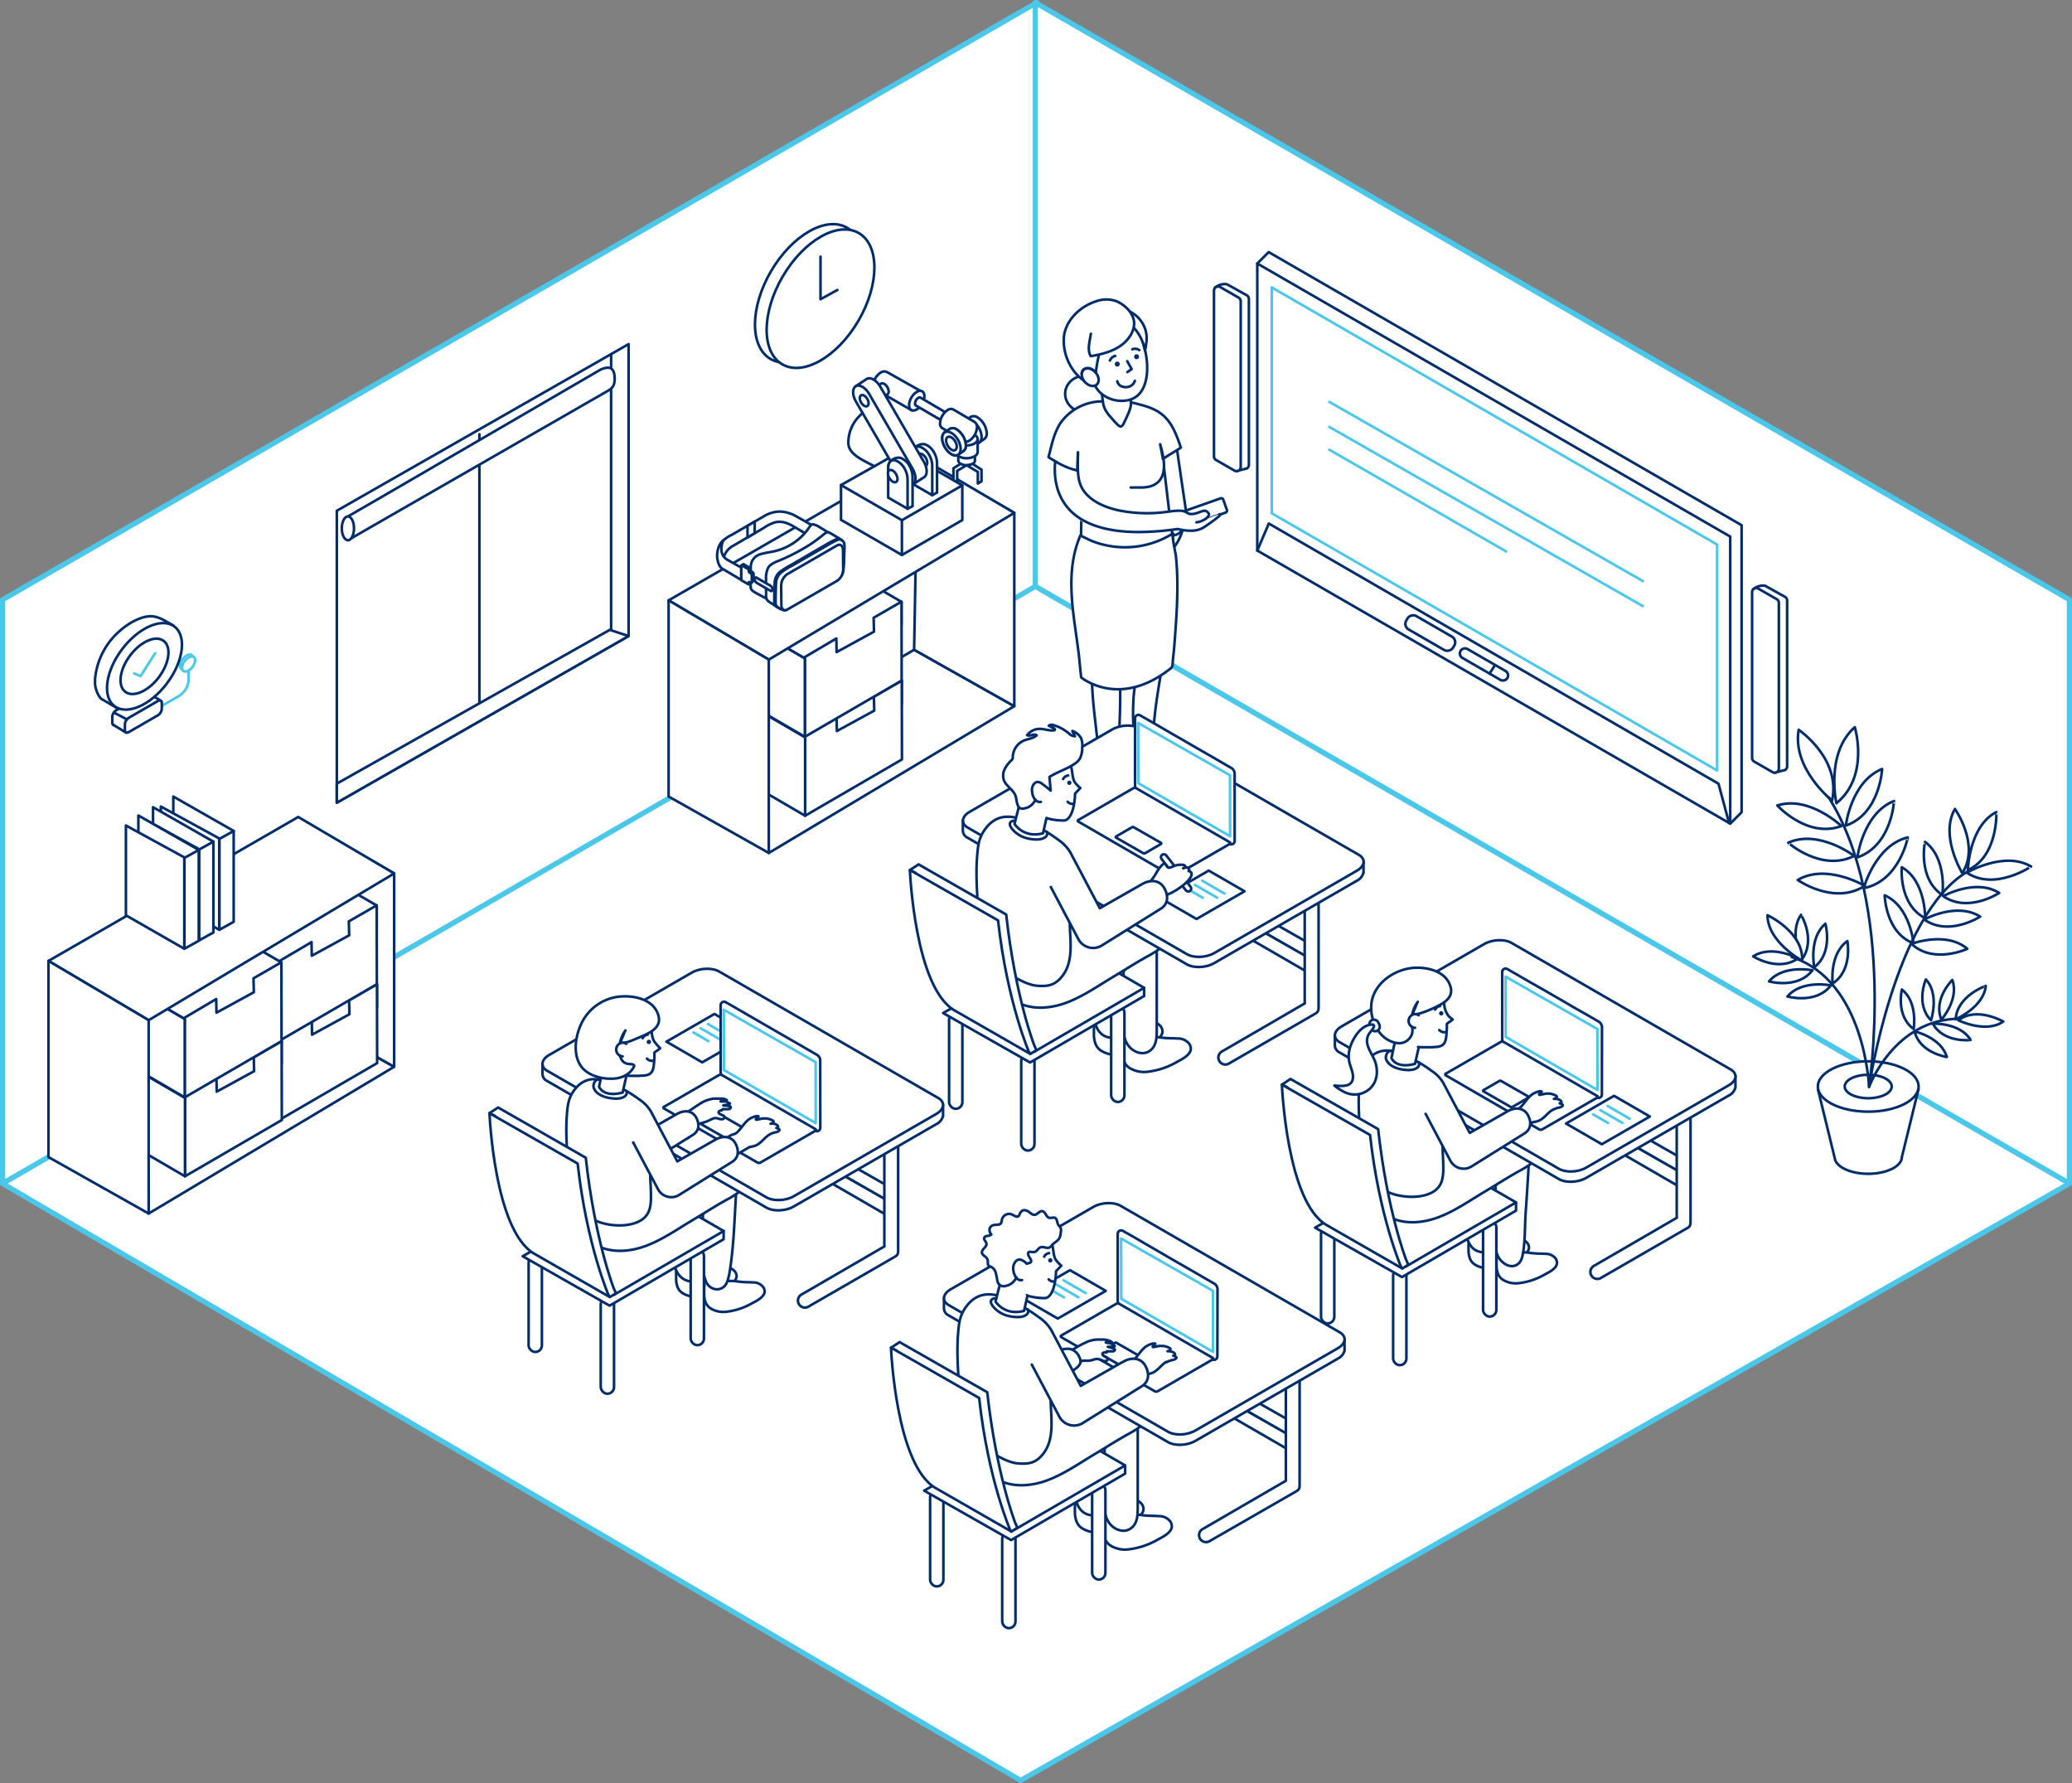 <svg xmlns="http://www.w3.org/2000/svg" viewBox="0 0 798.98 687.45"><rect x="0" y="0" width="798.98" height="687.45" fill="#808080" stroke="none"/><defs><style>.cls-1,.cls-10,.cls-2,.cls-4,.cls-7,.cls-9{fill:#fff;}.cls-1,.cls-11,.cls-3{stroke:#4ac7e9;}.cls-1,.cls-11,.cls-3,.cls-4,.cls-6,.cls-7,.cls-8,.cls-9{stroke-linecap:round;stroke-linejoin:round;}.cls-1,.cls-3{stroke-width:2px;}.cls-11,.cls-3,.cls-6,.cls-8{fill:none;}.cls-4,.cls-6{stroke:#002d6a;}.cls-5{fill:#002d6a;}.cls-7,.cls-8{stroke:#4bc7e9;}.cls-10,.cls-9{stroke:#231f20;}.cls-10{stroke-miterlimit:10;}</style></defs><g id="Layer_2" data-name="Layer 2"><g id="Layer_1-2" data-name="Layer 1"><polygon class="cls-1" points="399.76 226.1 1 456.32 1 231.22 399.76 1 399.76 226.1"/><polygon class="cls-1" points="399.23 226.1 797.98 456.32 797.98 231.22 399.23 1 399.23 226.1"/><polygon class="cls-2" points="1 456.32 393.56 686.45 797.98 456.32 399.23 226.1 1 456.32"/><polygon class="cls-3" points="1 456.32 393.56 686.45 797.98 456.32 399.23 226.1 1 456.32"/><polygon class="cls-4" points="296.45 328.86 391.12 272.27 352.49 250.51 295.9 283.7 296.45 328.86"/><polygon class="cls-4" points="347.73 262.48 322.22 247.66 284.68 269.28 310.46 284.31 310.46 294.11 347.73 271.25 347.73 262.48"/><polygon class="cls-4" points="310.46 314.51 310.46 283.77 322.6 276.59 322.7 281.86 337.12 273.98 336.98 268.6 347.73 262.41 347.8 292.81 310.46 314.51"/><polygon class="cls-4" points="310.46 314.51 284.48 299.38 284.61 269.28 310.46 284.31 310.46 314.51"/><polygon class="cls-4" points="391.12 272.27 391.12 197.74 353.85 176.24 352.49 250.51 391.12 272.27"/><polygon class="cls-4" points="347.63 232.05 322.12 217.22 284.58 238.85 310.36 253.88 310.36 263.67 347.63 240.82 347.63 232.05"/><polygon class="cls-4" points="310.36 284.07 310.36 253.33 322.5 246.16 322.6 251.43 337.02 243.54 336.88 238.17 347.63 231.98 347.69 262.38 310.36 284.07"/><polygon class="cls-4" points="310.36 284.07 284.38 268.94 284.51 238.85 310.36 253.88 310.36 284.07"/><polygon class="cls-4" points="296.45 254.32 391.12 197.74 354.12 175.97 257.82 231.47 296.45 254.32"/><polygon class="cls-4" points="296.45 328.86 296.45 254.32 257.82 231.47 257.82 307.1 296.45 328.86"/><ellipse class="cls-4" cx="311.91" cy="113.12" rx="29.29" ry="16.91" transform="translate(56.83 325.3) rotate(-59.69)"/><polyline class="cls-4" points="311.91 96.91 311.91 113.33 318.33 116.99"/><ellipse class="cls-4" cx="316.4" cy="115.16" rx="29.29" ry="16.91" transform="translate(57.3 330.19) rotate(-59.69)"/><polyline class="cls-4" points="316.4 98.95 316.4 115.37 322.89 111.81"/><polygon class="cls-4" points="129.88 309.48 129.88 196.92 242.4 132.67 242.4 245.22 129.88 309.48"/><line class="cls-4" x1="235.65" y1="136.58" x2="235.65" y2="249.09"/><polygon class="cls-4" points="129.88 302.13 235.13 242.85 242.4 245.22 129.88 309.48 129.88 302.13"/><line class="cls-4" x1="184.86" y1="270.79" x2="184.86" y2="167.42"/><path class="cls-4" d="M234.78,141.78a2.55,2.55,0,0,0-.56,0,7.17,7.17,0,0,0-3,.94l-3.81,2.22-10.16,5.9-13.28,7.73-15.05,8.75-15.48,9-14.55,8.47-12.29,7.14-8.66,5-3.7,2.15-.05,0v9.18l100.49-57.74c1.63-1,2.34-2.05,2.34-4.59C237,144.3,236.72,142.06,234.78,141.78Z"/><ellipse class="cls-4" cx="134.16" cy="203.7" rx="2.35" ry="4.59"/><path class="cls-4" d="M443.31,288.37a4,4,0,0,1,.56.86,41.13,41.13,0,0,0,5.87,6.9c1.73,1.73,4.71,3.7,5.67,6a2.33,2.33,0,0,1,.16,1.28,2.57,2.57,0,0,1-.65,1.14,4.3,4.3,0,0,1-1.18.82c-.22.1-.45.19-.67.27a5.2,5.2,0,0,1-.68.17c-3.48.66-6.64-.44-9.64-2.17a11.78,11.78,0,0,1-2.7-2.08l-.51-.58a6.37,6.37,0,0,1-.44-.62,7.33,7.33,0,0,1-.39-.67c-.12-.23-.22-.47-.33-.72s-.23-.6-.35-.92a1.08,1.08,0,0,0-.12-.22.29.29,0,0,0-.16-.09.46.46,0,0,0-.19,0,1.46,1.46,0,0,0-.23.1l-.31.1a1.12,1.12,0,0,1-.5-.05,1.14,1.14,0,0,1-.53-.35,1.91,1.91,0,0,1-.44-.76,4.78,4.78,0,0,1-.2-1c0-.36-.06-.76-.07-1.16s0-.82,0-1.22,0-.78.05-1.12.07-.64.11-.88.12-.62.19-.91.17-.58.27-.86.21-.54.32-.8l.36-.76.36-.75c.12-.26.23-.52.33-.79a5.36,5.36,0,0,0,.26-.83,9.07,9.07,0,0,0,.14-.91c0-.27,0-.54,0-.81a18.56,18.56,0,0,0-.44-4.06c1.55.61,2.24,2.21,2.66,3.71a12.84,12.84,0,0,1,.28,1.28c.09.55.15,1.11.2,1.64,0,.27,0,.52,0,.76s0,.47,0,.68a7.39,7.39,0,0,0,.07.93,1.67,1.67,0,0,0,.17.59.35.35,0,0,0,.54.13,4.91,4.91,0,0,0,.57-.55,6.5,6.5,0,0,1,.54-.52,1.76,1.76,0,0,1,.59-.31A.35.35,0,0,1,443.31,288.37Z"/><ellipse class="cls-4" cx="418.41" cy="151.92" rx="7.07" ry="7.71" transform="translate(238.9 559.25) rotate(-86.17)"/><path class="cls-4" d="M456.07,204.31c-1.57,5.26-5.06,10.41-11.44,12.3l-.91-7.64"/><path class="cls-4" d="M457.25,196.46s-2.08-14-3.49-23.91c0-.3-.09-.6-.14-.89s-.09-.58-.15-.86l-.15-.84c-.07-.33-.13-.65-.21-1a3.4,3.4,0,0,0-.76-1.57,8.11,8.11,0,0,0-.58-.59c-.41-.37-.79-.7-1.12-1a5.92,5.92,0,0,1-.77-.91,2.72,2.72,0,0,1-.36-.79,4.11,4.11,0,0,1-.13-.77l-.67,0-.72.1-.45.09-.5.11-.56.13-.61.17-1.26.4-1.33.44s0,.28.11.77c0,.25.08.56.13.92l8,40.73,1.28-.9S458,206.21,457.25,196.46Z"/><path class="cls-4" d="M455.56,198a.79.79,0,0,1,.53-.73l14.6-5.14a.8.8,0,0,1,1,.49l1.42,4a.79.79,0,0,1-.49,1l-8.51,3"/><path class="cls-4" d="M431.22,296.08a6.27,6.27,0,0,1,.87,1.07c.25.34.51.67.76,1s.48.59.7.86l1.22,1.4,1,1.22,1,1.12.93,1.08.95,1.05c.3.32.59.65.87,1a8.55,8.55,0,0,1,.75,1.23,7.85,7.85,0,0,1,.64,1.83,5.87,5.87,0,0,1,.19,1.67,3.47,3.47,0,0,1-.36,1.43,3.28,3.28,0,0,1-.89,1.1c-2.41,1.9-6.56.66-8.93-.74-2.84-1.68-4.81-4.47-6.62-7.14l-.51-.78a7.88,7.88,0,0,0-.51-.73,4.26,4.26,0,0,0-.59-.61,3,3,0,0,1-.76-.66,2.18,2.18,0,0,1-.28-1.14c0-.27,0-.59.05-1s.09-.79.17-1.26a60.4,60.4,0,0,1,1.61-7.17c.29-1,1-5.92,2.43-4.06a4.39,4.39,0,0,1,.4.72,6.18,6.18,0,0,1,.31.92,9,9,0,0,1,.17,1.06c0,.37,0,.74.06,1.09v1.48c0,.5,0,1,0,1.43a3.57,3.57,0,0,0,.48,1.71.74.74,0,0,0,.78.33,7.43,7.43,0,0,0,.82-.34,5,5,0,0,1,.81-.32,2.41,2.41,0,0,1,.9-.08A.91.91,0,0,1,431.22,296.08Z"/><path class="cls-4" d="M452.76,215.14c0-.61-.08-1.21-.15-1.78s-.14-1.12-.22-1.65c0-.19-.06-.36-.09-.53a3.36,3.36,0,0,1-3.95,3.24,3.76,3.76,0,0,1-1.18,1.49c-1.89,1.48-4.27.81-6.22-.15a25.43,25.43,0,0,1-2.81-1.63l.12-.89s-.42-3.9-19.87-2.26l.12,19.12c0,2.79,0,5.77.06,8.86s.05,6.31.1,9.52l0,1.31,0,1.31,0,1.29c0,.42,0,.84,0,1.24s0,.77,0,1.14,0,.72.05,1.06.05.65.08.95.07.55.11.8a4.94,4.94,0,0,0,.17.64,4.55,4.55,0,0,0,.2.53l.24.42c.08.12.16.23.25.34l.24.3.23.28.21.3a1.74,1.74,0,0,1,.18.33,2.42,2.42,0,0,1,.16.39,3.8,3.8,0,0,1,.13.49c0,.18.07.39.09.63s.06.51.07.82,0,.68.06,1.08c.34,9.39,2,18.64,2.61,28l.09,1.56c0,.52,0,1,.05,1.56s0,1,.05,1.54c0,.22,0,.44.05.65s.07.41.11.61.12.39.19.57.16.36.24.52a15.27,15.27,0,0,0,3.88,4.17,7.26,7.26,0,0,0,5.31,1.5,1.52,1.52,0,0,0,1.25-.87,1.38,1.38,0,0,0,0-.7c-.19-1.1-1.12-2-1.76-2.81l-.38-.52c-.12-.18-.23-.36-.34-.54-2.31-3.7-1.48-8.42-1.21-12.52.55-8.26.81-16.52.62-24.79,0-.34,0-.66,0-1v-.92c0-.3,0-.58,0-.86s0-.54,0-.8,0-.52.05-.78l.06-.71c0-.23.05-.47.08-.7s.05-.47.08-.7.06-.48.1-.72.07-.5.11-.76.09-.52.14-.8.09-.57.14-.87l.15-.93c.05-.33.1-.66.15-1s.1-.71.15-1.08.11-.74.16-1.12l.15-1.15q.93-6.85,1.85-13.73c.34-2.45,1.23-5.39,1.07-7.87l1.29,20.87L438,248c0,.53.07,1.05.1,1.57l.09,1.52c0,.5.07,1,.1,1.47s.06.93.1,1.38.07.88.1,1.32.07.87.07,1.3,0,.88-.06,1.34c-.34,3.81-1.18,7.56-1.41,11.4A91.83,91.83,0,0,0,437.2,282c0,.39.07.79.11,1.18l.12,1.17c.07.56.13,1.18.21,1.83a20,20,0,0,0,.35,2.1,13,13,0,0,0,.76,2.31,12.21,12.21,0,0,0,.61,1.19,10.79,10.79,0,0,0,.83,1.2,14.76,14.76,0,0,0,1.18,1.26c.26.24.56.5.88.77s.66.53,1,.79.74.5,1.11.72a10.13,10.13,0,0,0,1.1.54,5,5,0,0,0,1.93.42c.73,0,1.3-.32,1.36-.76a2,2,0,0,0-.14-1,4.68,4.68,0,0,0-.7-1.17c-.33-.42-.74-.88-1.16-1.39a12.5,12.5,0,0,1-1.14-1.63,10.64,10.64,0,0,1-.68-1.62,10.53,10.53,0,0,1-.34-1.44,19.36,19.36,0,0,1-.15-2.39c0-.69.07-1.32.13-1.91s.1-1.13.14-1.67.08-1.06.12-1.58.07-1,.11-1.55c.69-8.21,2.11-16.31,3.57-24.42l.27-1.41c.08-.42.16-.79.22-1.12.13-.65.24-1.17.34-1.62s.17-.76.24-1.07.16-.59.23-.84.15-.5.23-.73.15-.47.22-.71.15-.49.22-.73.14-.49.2-.74.12-.51.17-.77.05-.29.07-.44.05-.3.07-.47,0-.34.06-.52,0-.37.05-.57l.06-.61c0-.21,0-.43.05-.65s.06-.69.08-1.05.06-.75.09-1.15.07-.84.11-1.29.07-.93.11-1.42.07-1,.11-1.51l.11-1.53.23-3,.15-2.06c0-.68.09-1.36.14-2s.08-1.32.11-2,.07-1.3.1-1.93.05-1.26.08-1.87.06-1.4.09-2.09.05-1.35.05-2S452.79,215.75,452.76,215.14Z"/><path class="cls-4" d="M450.85,197.25c-.09-.74-.17-1.48-.26-2.22-.75-6.37-1.52-12.89-2.13-18.1l.88-.58c.62-.41,1.32-.85,2-1.27s1.42-.84,2-1.22c1.23-.75,2-1.29,2-1.29s-.19-.51-.49-1.45c-.16-.47-.36-1.07-.64-1.78-1.22-3.16-2.58-6.19-5.05-8.6-3.23-3.14-7.09-4.12-11.31-5.21-4.45-1.14-9.12-.76-13.67-.76A19.84,19.84,0,0,0,409,163c-2.46,3.67-3.39,8.22-4.47,12.43l-.21.81s.36.26,1,.66l1.07.63.54.27"/><path class="cls-4" d="M417,200.37c-.24,6.3-.15,12.83-.19,18.38l.63.27c5.79,2.4,11.07,2.09,15.29,1.94a71.54,71.54,0,0,0,13.51-1.77c2.18-.51,6-1.56,6.31-4.26.05-.36.09-.83.12-1.44,0-.32,0-.68,0-1.09s0-.86-.06-1.37-.09-1.1-.15-1.72-.13-1.3-.21-2-.19-1.44-.3-2.18c-.05-.29-.09-.59-.14-.88"/><polyline class="cls-2" points="406.92 177.8 416.84 201.01 451.41 205.98 449.61 195.57 422.46 176.93"/><path class="cls-4" d="M461.38,201.38a6.3,6.3,0,0,0,2.4-.73c.2-.09.4-.18.6-.29a4.83,4.83,0,0,0,.56-.36,2.88,2.88,0,0,0,.34-.27l.33-.33a3.68,3.68,0,0,0,.31-.38,1.38,1.38,0,0,0,.25-.48.63.63,0,0,0,0-.36,1,1,0,0,0-.19-.37,1.87,1.87,0,0,0-.3-.33,3.07,3.07,0,0,0-.36-.27L465,197c-.94-.33-2.49.54-3.41.81a7,7,0,0,1-2.64.37c-.86-.1-1.43-.74-2.23-1l-.29-.09L456,197c-2.57-.33-5.39.35-8,.58a55.09,55.09,0,0,1-16.51-.78c-5-1.09-10.55-3.23-13.64-7.62a11.18,11.18,0,0,1-.86-1.46,11.59,11.59,0,0,1-.63-1.62,14.71,14.71,0,0,1-.44-1.87c-.11-.68-.19-1.46-.25-2.36,0-.45-.05-1-.06-1.52s0-1.16,0-1.81,0-1.33,0-2,0-1.39.05-2.09l-.06,7a28.64,28.64,0,0,1-8.7-3.61c-.52,5.45.17,11.4,3.7,16.45,4.89,7.1,14.59,10.84,28.47,10.84a106.67,106.67,0,0,0,15.09-1.18,13.52,13.52,0,0,0,1.63.36l.62.1c2.69.36,5.2.41,7.63-1,.61-.35,6.81-4.6,6.5-5a.81.81,0,0,0-.29-.16"/><path class="cls-4" d="M432.35,164.43l-.14,0c-.42,0-.89-.29-1.45-.89-.29-.3-.62-.65-1-1.05l-1.11-1.26c-.39-.43-.77-.86-1.12-1.29s-.66-.89-.94-1.33a9.56,9.56,0,0,1-.7-1.34,7.38,7.38,0,0,1-.42-1.31s-.19-1.07-.32-2.08-.19-2-.19-2a5.24,5.24,0,0,1,.25-2.1,5.32,5.32,0,0,1,1-1.76,5.26,5.26,0,0,1,3.61-1.83l.27,0a5.23,5.23,0,0,1,3.84,1.27,5.05,5.05,0,0,1,1.26,1.6,5.3,5.3,0,0,1,.58,2s.08,1,.16,2,.16,2.07.16,2.07a6.06,6.06,0,0,1-.05,1.27,7.86,7.86,0,0,1-.32,1.34c-.14.46-.32.93-.52,1.41l-.63,1.43c-.21.47-.42.93-.62,1.35l-.56,1.15A2.71,2.71,0,0,1,432.35,164.43Z"/><path class="cls-4" d="M448.46,176.93l-1.09-5.65c1.42,5,3.38,13-2.63,15.8-2.73,1.27-5.81.76-8.72.89"/><path class="cls-4" d="M422.42,149a11.39,11.39,0,0,0,1.83,2.38,12.29,12.29,0,0,0,8.89,3.15c10.22-.43,10.15-13.15,8.2-20.33-1.07-3.34-1.51-9.77-8.07-13.29-6.93-3.44-15.7-2.24-20.23,4.15a12.69,12.69,0,0,0-2,8.24,12.45,12.45,0,0,0,.18,1.48c.08.49.18,1,.31,1.47,0,.19.09.38.14.56s.11.38.16.57c.11.37.22.74.34,1.11s.16.48.24.7q.18.57.36,1a3.55,3.55,0,0,0,.38.69,1,1,0,0,0,.44.2,1,1,0,0,0,.44,0l.41-.17a2.66,2.66,0,0,1,.39-.14l.26,0c.05,0,.08,0,.09.07a.73.73,0,0,1-.07.25c-.05.13-.12.31-.19.55a6,6,0,0,0-.09,1,2.53,2.53,0,0,0,.17.87c0,.07.09.09.14.07a.63.63,0,0,0,.2-.16,1,1,0,0,1,.28-.25.52.52,0,0,1,.43,0,1.39,1.39,0,0,1,.31.3,3.53,3.53,0,0,1,.41.66c.16.31.36.75.62,1.33l.19.43.18.41"/><circle class="cls-5" cx="430.83" cy="140.37" r="0.96"/><path class="cls-4" d="M430.05,137.23A2.9,2.9,0,0,0,428,139"/><circle class="cls-5" cx="438.27" cy="137.54" r="0.96"/><path class="cls-4" d="M436.65,134.67a2.87,2.87,0,0,1,2.66.31"/><polyline class="cls-4" points="434.67 139.27 436.38 142.29 434.74 143.46"/><path class="cls-4" d="M430.84,147c.24,1.52,2,2.52,3.84,2.22a3.44,3.44,0,0,0,2.93-2.37"/><path class="cls-4" d="M437.62,126.82a17.35,17.35,0,0,1,3.89,8.41c.1-.78.27-1.09.38-1.87,0-.22.05-.46.08-.69s0-.45.08-.67.05-.44.07-.65a11.18,11.18,0,0,0-2.34-7.84A11,11,0,0,0,437,120.9c-.57-.37-2.74-1.83-2.52-.4a4,4,0,0,0,.2.73c.09.25.18.5.25.71a4.48,4.48,0,0,1,.15.56c0,.29.06.57.07.83a2.86,2.86,0,0,0,.09.73,2,2,0,0,0,.25.62,2.64,2.64,0,0,0,.38.5c.15.15.3.3.47.45s.36.29.55.46A6.52,6.52,0,0,1,437.62,126.82Z"/><path class="cls-4" d="M420.65,128.7c-.38,2.62-1.51,6.22-.09,8.52l.06.09c4.21-.67,8.93-1.89,12.3-4.62,2.34-1.89,4.35-4.75,4.41-7.86a6.49,6.49,0,0,0-.19-1.67c-.81-3.16-3.64-5.72-6.57-7a11.64,11.64,0,0,0-8.1.07c-6.08,2-11.85,7.47-12.25,14.13a19.33,19.33,0,0,0,2.12,9.84c.14.28.29.55.44.82s.31.54.48.8a17.39,17.39,0,0,0,4.37,4.71c.26.19.52.37.8.54s.38.24.57.35l.55.29a5.86,5.86,0,0,0,.67.28c.29.09.58.17.86.23s.57.1.82.13c.51,0,.78,0,.78,0q-.39,0-.75,0l-.66-.1c-2-.38-4-2-4.13-4.13-.1-1.9,1.92-2.58,3.45-2,.28.11,2,1.15,2,1.49a50.58,50.58,0,0,1,1.08-6.4c0-.15.09-.3.13-.45"/><ellipse class="cls-4" cx="420.4" cy="145.43" rx="2.76" ry="3.81" transform="translate(9.08 314.86) rotate(-41.47)"/><line class="cls-4" x1="415.68" y1="174.44" x2="415.42" y2="181.27"/><path class="cls-4" d="M416.62,206.42c-5.78,13.36-3.06,27.87-1.17,41.74.17,1.36.35,2.71.54,4,.09,1,.18,1.91.28,2.89.19,2,.41,4,.64,6.13,0,0,14.73,12.34,34.64-3.59.76-.6.64-2.43.74-3.3.21-1.82.4-3.64.55-5.47.57-7.46,1.16-15.14,1.16-22.71a116.58,116.58,0,0,0-.55-11.67c0-.21-.14-.84-.3-1.67s-.35-1.87-.53-2.89-.33-2-.4-2.8-.07-1.32.08-1.42a34.73,34.73,0,0,1-30.88,3.07c-.74-.3-1.47-.62-2.18-1A26.2,26.2,0,0,1,416.62,206.42Z"/><line class="cls-6" x1="48.59" y1="282.44" x2="43.76" y2="279.52"/><path class="cls-4" d="M45.54,273.24,39,269.41A8.4,8.4,0,0,1,37.48,267a8.78,8.78,0,0,1-.33-.87c-.1-.31-.2-.64-.28-1a11.25,11.25,0,0,1-.22-1.53,6.07,6.07,0,0,1,0-.86c0-.29,0-.6,0-.91a27.87,27.87,0,0,1,9.24-18.32c.74-.67,1.52-1.31,2.32-1.9,2.61-1.91,6-3.72,9.31-4,3.52-.25,6.45,2,9.38,3.58"/><ellipse class="cls-7" cx="71.98" cy="255.26" rx="3.35" ry="1.89" transform="translate(-175.29 159.35) rotate(-53.05)"/><ellipse class="cls-7" cx="72.73" cy="256.01" rx="3.35" ry="1.89" transform="translate(-175.58 160.24) rotate(-53.05)"/><path class="cls-8" d="M72.71,258.53v3.93A7.77,7.77,0,0,1,69,268.34l-6.53,3.77"/><path class="cls-4" d="M60.85,275.8l-11.14,6.43c-.85.5-1.54.2-1.54-.65v-2.42a3.21,3.21,0,0,1,1.54-2.44l11.14-6.43c.85-.49,1.54-.2,1.54.66v2.41A3.2,3.2,0,0,1,60.85,275.8Z"/><path class="cls-6" d="M43.82,279.56a.88.88,0,0,1-.52-.88v-2.41a3.18,3.18,0,0,1,1.55-2.44L56,267.4c.86-.5,1.55-.2,1.55.65v2.05"/><line class="cls-6" x1="48.83" y1="277.31" x2="44.08" y2="274.81"/><line class="cls-6" x1="61.81" y1="270.06" x2="57.12" y2="267.19"/><ellipse class="cls-4" cx="55.72" cy="256.91" rx="19.21" ry="10.87" transform="translate(-183.09 147.01) rotate(-53.05)"/><ellipse class="cls-4" cx="55.72" cy="256.91" rx="10.27" ry="5.81" transform="translate(-183.09 147.01) rotate(-53.05)"/><ellipse class="cls-4" cx="55.72" cy="256.91" rx="12.29" ry="6.95" transform="translate(-183.09 147.01) rotate(-53.05)"/><polyline class="cls-8" points="51.76 259.65 54.21 260.69 59.81 251.86"/><polygon class="cls-9" points="422.59 299.3 422.59 342.53 417.27 339.29 417.27 302.71 417.27 299.33 422.47 296.21 422.59 299.3"/><polygon class="cls-9" points="417.27 339.29 378.43 361.83 383.9 364.87 422.59 342.53 417.27 339.29"/><polygon class="cls-9" points="383.9 364.87 383.9 371.37 422.64 349 422.64 342.53 383.9 364.87"/><path class="cls-10" d="M383.9,371.37l-5.55-2.86v-6.68l5.55,3S383.68,371.58,383.9,371.37Z"/><polygon class="cls-9" points="422.64 349 426.81 346.66 426.81 293.26 422.47 296.21 422.64 349"/><polygon class="cls-4" points="502.67 368.26 475.13 352.34 479.99 349.57 508.16 365.61 503.65 368.81 502.67 368.26"/><polygon class="cls-4" points="502.75 373.98 475.22 358.06 480.07 355.29 508.25 371.33 503.74 374.53 502.75 373.98"/><path class="cls-4" d="M508.46,388.06c0-.1,0-.52,0-.63v-40a1.83,1.83,0,0,0-2.77-1.5L504,347a1.85,1.85,0,0,0-.89,1.57v37.9a1.65,1.65,0,0,0,.05.38l-32.12,18.64a2.69,2.69,0,0,0,2.69,4.65l33.39-19.28C508.28,390.15,508.47,389.75,508.46,388.06Z"/><path class="cls-4" d="M433.88,393.13c1.09.05,2.18.17,3.25.31,2.1.28,4.16.19,6.27.34a5.34,5.34,0,0,1,4.32,2.14c2.11,3.46-2.51,5.63-4.86,6.9a29.29,29.29,0,0,1-11.54,3.8,10.65,10.65,0,0,1-6.89-1.62,5.68,5.68,0,0,1-2.12-2.9,11,11,0,0,1-.49-2.87c0-.13,0-.57,0-1.17s0-1.41.06-2.28.08-1.77.16-2.47.17-1.15.32-1.13c0,0,.78.14,1.93.43l1.41.36a15.76,15.76,0,0,0,1.58.29l.82.07.82,0,.79,0c.25,0,.49,0,.73-.06.57-.06,1.14-.11,1.71-.14S433.31,393.11,433.88,393.13Z"/><path class="cls-4" d="M444.81,399.77c1.09,0,2.18.17,3.25.31,2.1.27,4.16.19,6.27.33a5.34,5.34,0,0,1,4.32,2.14c2.11,3.47-2.51,5.63-4.86,6.91a29.12,29.12,0,0,1-11.54,3.79,10.65,10.65,0,0,1-6.89-1.62,5.64,5.64,0,0,1-2.12-2.9,11,11,0,0,1-.49-2.87c0-.13,0-.57,0-1.17s0-1.41.06-2.28.08-1.77.16-2.46.17-1.16.32-1.14c0,0,.78.14,1.93.44l1.41.36a15.77,15.77,0,0,0,1.58.28l.82.07c.28,0,.55,0,.82,0a6.89,6.89,0,0,0,.79,0c.25,0,.49,0,.73-.06.57,0,1.14-.1,1.71-.13A16.64,16.64,0,0,1,444.81,399.77Z"/><path class="cls-4" d="M433.52,398.57s-.58.34-1.52.78a7,7,0,0,1-1.23.46,7.69,7.69,0,0,1-1.25.25,8.66,8.66,0,0,1-1.25,0,6.66,6.66,0,0,1-1.25-.21,6.59,6.59,0,0,1-1-.38,5.85,5.85,0,0,1-1-.6,6.16,6.16,0,0,1-.88-.82,6.81,6.81,0,0,1-.74-1,8.13,8.13,0,0,1-.64-1.24,8.62,8.62,0,0,1-.4-1.25,10.54,10.54,0,0,1-.22-1.25c0-.31-.06-.62-.08-.93s0-.61,0-.91v-1.78c0-3.26.15-6.53.11-9.79,0,0,.46-.5,1.21-1.24.41-.37.93-.8,1.53-1.27s1.39-1,2.17-1.5,1.62-1.07,2.4-1.57l1.63-1.07,2.55-1.66-.14,12.09,0,1.72c0,.58,0,1.15,0,1.71s0,1.1,0,1.61v1.49c0,.48,0,1,0,1.45l0,1.41c0,.46,0,.91,0,1.33s0,.82,0,1.19,0,.71,0,1c0,.62,0,1.1,0,1.43S433.52,398.57,433.52,398.57Z"/><path class="cls-4" d="M446.05,367.08v30.73c0,2.23-.21,4.89-1.83,6.6-2.19,2.34-5.37,2-7.75.13-3.65-2.91-3.5-8.09-3.54-12.31-.06-5.78.34-11.54.34-17.31"/><rect class="cls-4" x="428.47" y="387.84" width="5.12" height="37.02" rx="2.56"/><rect class="cls-4" x="393.79" y="406.58" width="5.12" height="37.02" rx="2.56"/><rect class="cls-4" x="365.98" y="390.48" width="5.12" height="37.02" rx="2.56"/><polygon class="cls-4" points="397.49 404.53 400.96 406.49 400.96 368.93 397.49 368.93 397.49 404.53"/><polygon class="cls-4" points="404.54 404.76 401.07 406.72 401.07 369.16 404.54 369.16 404.54 404.76"/><polygon class="cls-4" points="433.11 379.35 408.24 364.95 363.68 390.59 397.2 409.64 441.18 384.02 441.18 380.86 433.11 379.35"/><polygon class="cls-4" points="398.65 405.6 441.18 380.86 408.24 361.79 365.65 386.41 398.65 405.6"/><path class="cls-4" d="M383.84,381.62l1,.57c.64.37,1.58.94,2.78,1.67s2.21,1.33,3.19,1.86a29.62,29.62,0,0,0,2.7,1.31c5.52,2.32,11.92,1.66,17.43-.34,6.65-2.43,12.6-6.68,18.66-10.27,4.5-2.68,8.94-5.57,13.56-8.06,0,0,20.22-10.88,0-14l-1.71.57-2,.66c-.76.26-1.62.54-2.52.8s-1.87.49-2.87.7-2,.41-3.09.6c-.71.13-1.43.26-2.17.41s-1.49.3-2.27.49a24.2,24.2,0,0,0-2.4.75c-.41.15-.83.32-1.27.51a10,10,0,0,1-1.46.49,5.8,5.8,0,0,1-.89.12,8.33,8.33,0,0,1-1,0,4.67,4.67,0,0,1-1.08-.15,6.56,6.56,0,0,1-1.14-.45,12.44,12.44,0,0,1-1.23-.78l-.64-.46-.65-.49c-.22-.16-.43-.33-.64-.5s-.41-.33-.61-.5c-.4-.33-.77-.63-1.11-.88a4.54,4.54,0,0,0-.88-.52,1.62,1.62,0,0,0-.69-.16c-.41,0-.74.28-.94.85a5.28,5.28,0,0,0-.25,1c-.07.31-.13.62-.17.94a6.22,6.22,0,0,0,0,1c0,.35.05.73.07,1.14s0,.82,0,1.26a11.9,11.9,0,0,1-.1,1.33c-.05.44-.13.84-.21,1.22s-.17.72-.26,1a3.79,3.79,0,0,1-.68,1.33,2.57,2.57,0,0,1-.8.58,6,6,0,0,1-.78.31l-.71.2-1.2.27-1.66.38a10.25,10.25,0,0,0-3.43.85,8,8,0,0,0-1.85,1.12,8.19,8.19,0,0,0-2.11,2.65c-.31.62-.61,1.27-.94,2a8.39,8.39,0,0,1-.57.8,2.62,2.62,0,0,1-1,.64,6.24,6.24,0,0,1-1.81.31,25.07,25.07,0,0,1-2.93-.24c-1.13-.15-2.36-.32-3.59-.47-.82-.1-1.6-.17-2.33-.19a13.59,13.59,0,0,0-2,.05,5.17,5.17,0,0,0-1.41.32,1,1,0,0,0-.66.66c-.05.29.13.69.67,1.28a13.09,13.09,0,0,0,1.49,1.27C381.47,379.9,382.53,380.67,383.84,381.62Z"/><path class="cls-4" d="M525.78,336.56a2,2,0,0,0,0-.69v-3.78l-5.21-.52-81.11-46.82c-2.69-1.56-7.43-1.36-10.54.43L374,316.87l-2.71-.58,0,4a3.1,3.1,0,0,0,1.8,2.69l84.54,48.81c2.69,1.55,7.44,1.35,10.54-.44l55-31.76a4.72,4.72,0,0,0,2.51-2.92h0Z"/><path class="cls-4" d="M457.69,367.89l-84.54-48.81c-2.69-1.55-2.35-4.29.76-6.08l55-31.77c3.11-1.79,7.85-2,10.54-.43L524,329.61c2.69,1.55,2.35,4.29-.76,6.08l-55,31.76C465.13,369.24,460.38,369.44,457.69,367.89Z"/><polygon class="cls-4" points="461.39 354.32 447.58 346.35 466.09 335.66 479.9 343.64 461.39 354.32"/><line class="cls-7" x1="463.61" y1="339.56" x2="472.15" y2="344.5"/><line class="cls-7" x1="460.81" y1="341.18" x2="469.35" y2="346.11"/><line class="cls-7" x1="458.01" y1="342.8" x2="463.81" y2="346.14"/><path class="cls-2" d="M476.08,298.21a2.55,2.55,0,0,0-1.27-2.11l0,0-.9-.52-2-1.15L469,292.73l-3.6-2.07-4.07-2.34-4.32-2.5-4.38-2.52-4.21-2.44-3.83-2.22-1.06-.61,0,0-.12-.07-3.73-2.13a1.31,1.31,0,0,0-2,1.16v25.81a2.54,2.54,0,0,0,1.26,2.1h0l.9.52c1.56.9,2.09,2.23,3.63,3.12.76.43,2.17,1.26,2.93,1.7,2.37,1.35,5,2.11,7.4,3.47l16,9.18c1.43.82,2.88,1.63,4.3,2.47a1.32,1.32,0,0,0,2-1.16Z"/><path class="cls-6" d="M476.08,298.21a2.55,2.55,0,0,0-1.27-2.11l0,0-.9-.52-2-1.15L469,292.73l-3.6-2.07-4.07-2.34-4.32-2.5-4.38-2.52-4.21-2.44-3.83-2.22-1.06-.61,0,0-.12-.07-3.73-2.13a1.31,1.31,0,0,0-2,1.16v25.81a2.54,2.54,0,0,0,1.26,2.1h0l.9.52c1.56.9,2.09,2.23,3.63,3.12.76.43,2.17,1.26,2.93,1.7,2.37,1.35,5,2.11,7.4,3.47l16,9.18c1.43.82,2.88,1.63,4.3,2.47a1.32,1.32,0,0,0,2-1.16Z"/><polygon class="cls-2" points="438.96 301.97 438.9 278.74 474.31 298.92 474.34 322.43 438.96 301.97"/><polygon class="cls-11" points="438.96 301.97 438.9 278.74 474.31 298.92 474.34 322.43 438.96 301.97"/><path class="cls-2" d="M468.63,321.51l1.15.66,4.42,2.56a.35.35,0,0,1,0,.66L453,337.63a1.23,1.23,0,0,1-1.15,0l-36-20.84a.35.35,0,0,1,0-.66L437,303.91a1.29,1.29,0,0,1,1.15,0l4.43,2.56,1.15.66Z"/><path class="cls-6" d="M468.63,321.51l1.15.66,4.42,2.56a.35.35,0,0,1,0,.66L453,337.63a1.23,1.23,0,0,1-1.15,0l-36-20.84a.35.35,0,0,1,0-.66L437,303.91a1.29,1.29,0,0,1,1.15,0l4.43,2.56,1.15.66Z"/><path class="cls-4" d="M436.55,318.93l-6.1,3.53c-.26.14-.26.38,0,.53l10.14,5.81a1.05,1.05,0,0,0,.91.19l6.13-3.56c.18-.14.23-.35.06-.47l-10.49-6A.6.6,0,0,0,436.55,318.93Z"/><rect class="cls-4" x="452.36" y="327.78" width="2.28" height="17.61" rx="1.14" transform="translate(-111.13 348.44) rotate(-37.79)"/><path class="cls-4" d="M458,339.68l0,0c.88-.94,2.72-3.33.33-3.82.54.11.21-1.47-.94-1.39a4.37,4.37,0,0,0-1.15.31c1.34-.5.9-1.27-.39-1.36a7.69,7.69,0,0,0-2.56.27l-.49.16a4.41,4.41,0,0,0-.54.24,5.21,5.21,0,0,1-.5.2l-.22.08-.21.08a1.4,1.4,0,0,1-.39.07,1.22,1.22,0,0,1-.33,0,1.23,1.23,0,0,1-.75-.64,5.67,5.67,0,0,0-.37-.54A.71.71,0,0,0,449,333a.58.58,0,0,0-.3.06,1.42,1.42,0,0,0-.41.28,2.83,2.83,0,0,0-.28.25c-.1.11-.22.23-.34.38s-.28.32-.42.5-.27.35-.4.53-.26.4-.37.57l-.3.48c-.09.15-.18.28-.25.41s-.14.25-.21.35l-.33.57-.31.49c-.12.19-.25.36-.37.53l-.36.48-.35.48a34.82,34.82,0,0,1-2.63,3.47q-.28.31-.6.63a6.69,6.69,0,0,1-.68.61l-.77.67-1.12,1-1.11,1-2.86,2.63c-.27.25-.87,1.06-1.24,1.14a.45.45,0,0,0,.19.83l6.69,2.09a1.64,1.64,0,0,0,1.43-.32l3.68-3.38.36-.34.36-.33.35-.31.31-.29a3.08,3.08,0,0,0,.25-.27,2.47,2.47,0,0,0,.21-.27l.17-.26.15-.27.15-.25.16-.26a6.4,6.4,0,0,1,.41-.5c.15-.16.31-.31.47-.45s.32-.27.46-.38l.46-.34.39-.14.4-.14.42-.15.42-.17.59-.26.56-.29.56-.3.53-.32c.18-.1.35-.21.52-.32l.51-.33.48-.32.46-.32.47-.34A17.33,17.33,0,0,0,458,339.68Z"/><path class="cls-4" d="M405.21,342l10.6,20.06a6.47,6.47,0,0,0,3.9,3.17,6.36,6.36,0,0,0,5-.59l22.62-14.11c3.09-1.76,3.39-5,1.62-8.14s-5.36-3.33-8.45-1.57l-16.4,9.34-11.32-21.42a15.65,15.65,0,0,0-4.88-5.07,54.92,54.92,0,0,0-6.26-4.06c-6.29-3.58-15.24-8.36-21.44-.35-2.69,3.46-3.05,6.42-3.4,10.68-.89,11,.88,21.73.88,32.65a10,10,0,0,0,.17,1.79c.56,3,2.42,6.08,4.61,7.35,3.8,2.2,7.52,4.56,11.49,6.45a19.77,19.77,0,0,0,4.44,1.65,13.69,13.69,0,0,0,1.6.24c4.2.31,6.79-.21,9.52-3.59,4.69-5.77,3.06-14.07,3-20.67"/><path class="cls-4" d="M403.55,315.43a23.83,23.83,0,0,0,6.5.92c2.84.13,4.38-5.08,4.5-10.39l.78-.81,1.25-1.32a14.09,14.09,0,0,1-2.17-2.27c-1.51-2.66-.25-6.65-3.28-8.44-2.25-1.32-5.16-.15-7.44.49-2.61.73-4.52,4-5,8"/><circle class="cls-5" cx="412.34" cy="301.8" r="0.84"/><path class="cls-4" d="M392.89,311.05l-1.7,6.62s3.5,5.64,11,3.61l1.34-5.85"/><path class="cls-4" d="M399.27,308.33a6.14,6.14,0,0,1-2.41,2.7,4.91,4.91,0,0,1-.73.34,5.81,5.81,0,0,1-.78.24,5.66,5.66,0,0,1-.76.15c-2.79.32-2.34-3.37-3.09-5.18-1-2.28-3.6-3.55-4.43-5.88a5.59,5.59,0,0,1,.37-4.22,12.19,12.19,0,0,1,2.65-3.42,1.6,1.6,0,0,0,.36-.46,1.68,1.68,0,0,0,.08-.63,7.16,7.16,0,0,1,4.28-6.44c1.64-.69,3.6-.79,4.93-2-.93-.87-2.55.5-3.67-.1a6.19,6.19,0,0,1,4.82-2.42c1.82,0,3.6.78,5.41.58.19,0,.4-.07.47-.25s-.19-.48-.44-.6l-1.93-.94a2,2,0,0,1,1.92-.2,16.06,16.06,0,0,1,6,3.31,3.2,3.2,0,0,0,2.2.95c-.21-.69-.8-1.27-1-2.05a6.22,6.22,0,0,1,3.37,2.83,7.67,7.67,0,0,1,.41,3.63,8.75,8.75,0,0,1-.92,4.27,7,7,0,0,1-2.2,2.09c-3,2-6.52,3-9.5,4.93l.46,5.25c-1-.89-2.12-1.74-3.22-2.56a3.28,3.28,0,0,0-1.62-.76c-1.33-.09-2.24,1.4-2.36,2.72-.16,1.84.92,5.43,3.41,4.95"/><path class="cls-4" d="M411.7,309.12a2.52,2.52,0,0,0,2.2.82"/><path class="cls-4" d="M411.88,299a2.53,2.53,0,0,0-1.92,1.35"/><path class="cls-6" d="M403.72,320.79a1.73,1.73,0,0,1-.58,1.94c-1.59,1.27-4.46,1-6.31.64a10.87,10.87,0,0,1-6.73-4c-.41-.6-1-1.54-.47-2.32a1.58,1.58,0,0,1,1.81-.45"/><path class="cls-4" d="M398.74,402.82S391.48,384.16,388,352.6l-33.8-19.33-3.3,2.17,2.2,1.15c1.07,11.76,4.94,40.87,17.32,47.74l21,13.7.07.34,5.81,8,2.34-1.48Z"/><path class="cls-4" d="M397,406.17s-8.67-19.76-12.14-51.31l-34-19.42s1.82,45.59,17.43,54.26Z"/><polygon class="cls-9" points="415.26 483.44 415.26 526.67 409.94 523.43 409.94 486.85 409.94 483.47 415.14 480.35 415.26 483.44"/><polygon class="cls-9" points="409.94 523.43 371.11 545.97 376.57 549 415.26 526.67 409.94 523.43"/><polygon class="cls-9" points="376.57 549 376.57 555.5 415.32 533.14 415.32 526.67 376.57 549"/><path class="cls-10" d="M376.57,555.5,371,552.64V546l5.55,3S376.35,555.72,376.57,555.5Z"/><polygon class="cls-9" points="415.32 533.14 419.48 530.8 419.48 477.4 415.14 480.35 415.32 533.14"/><polygon class="cls-4" points="495.34 552.4 467.81 536.48 472.66 533.71 500.83 549.74 496.32 552.95 495.34 552.4"/><polygon class="cls-4" points="495.43 558.12 467.89 542.2 472.75 539.43 500.92 555.46 496.41 558.67 495.43 558.12"/><path class="cls-4" d="M501.14,572.2c0-.1,0-.52,0-.63v-40a1.83,1.83,0,0,0-2.77-1.5l-1.66,1a1.83,1.83,0,0,0-.88,1.57v37.9a2.45,2.45,0,0,0,0,.38l-32.12,18.64a2.68,2.68,0,1,0,2.69,4.64L499.81,575C501,574.29,501.14,573.89,501.14,572.2Z"/><path class="cls-4" d="M426.56,577.27c1.09.05,2.18.17,3.25.31,2.1.27,4.16.19,6.26.34a5.34,5.34,0,0,1,4.33,2.14c2.1,3.46-2.52,5.63-4.87,6.9a29.25,29.25,0,0,1-11.53,3.8,10.7,10.7,0,0,1-6.9-1.63,5.65,5.65,0,0,1-2.12-2.9,11.33,11.33,0,0,1-.49-2.87c0-.13,0-.56,0-1.17s0-1.4.07-2.27.08-1.77.15-2.47.18-1.15.33-1.13c0,0,.78.13,1.92.43l1.42.36a15.06,15.06,0,0,0,1.57.29c.28,0,.55.05.83.06l.81,0,.79,0,.74-.06c.56-.06,1.13-.11,1.71-.14S426,577.25,426.56,577.27Z"/><path class="cls-4" d="M437.49,583.9c1.09.05,2.18.17,3.25.31,2.1.28,4.16.19,6.26.34a5.37,5.37,0,0,1,4.33,2.14c2.1,3.46-2.52,5.63-4.87,6.9a29.09,29.09,0,0,1-11.53,3.8,10.69,10.69,0,0,1-6.9-1.62,5.7,5.7,0,0,1-2.12-2.9,11.49,11.49,0,0,1-.49-2.87c0-.13,0-.57,0-1.17s0-1.41.07-2.28.08-1.77.15-2.46.18-1.16.33-1.14c0,0,.78.14,1.92.43.44.12.91.25,1.42.37a15.08,15.08,0,0,0,1.57.28l.83.07.81,0c.27,0,.54,0,.79,0s.5,0,.74-.06c.56-.06,1.13-.11,1.71-.14S436.91,583.88,437.49,583.9Z"/><path class="cls-4" d="M426.2,582.7s-.58.35-1.52.79a8.34,8.34,0,0,1-1.23.46,7.69,7.69,0,0,1-1.25.25,7.58,7.58,0,0,1-1.26,0,6,6,0,0,1-1.25-.21,5.92,5.92,0,0,1-1-.38,6.3,6.3,0,0,1-1-.59,7.51,7.51,0,0,1-.88-.82,7.39,7.39,0,0,1-.74-1,8.69,8.69,0,0,1-.64-1.25,8.13,8.13,0,0,1-.4-1.24,10.54,10.54,0,0,1-.22-1.25c0-.32-.06-.63-.08-.93s0-.62,0-.92,0-.59,0-.89v-.88c0-3.26.16-6.53.12-9.79,0,0,.46-.5,1.21-1.24.41-.37.92-.81,1.52-1.27s1.39-1,2.17-1.5l2.4-1.57,1.64-1.07,2.54-1.66-.14,12.09,0,1.72c0,.57,0,1.15,0,1.71s0,1.09,0,1.61,0,1,0,1.49l0,1.44c0,.48,0,1,0,1.42s0,.91,0,1.33,0,.82,0,1.19,0,.71,0,1c0,.62,0,1.1,0,1.42Z"/><path class="cls-4" d="M438.72,551.22v30.72c0,2.24-.21,4.89-1.82,6.61-2.2,2.34-5.38,2-7.75.13-3.65-2.91-3.5-8.09-3.54-12.32-.06-5.77.33-11.53.33-17.3"/><rect class="cls-4" x="421.14" y="571.98" width="5.12" height="37.02" rx="2.56"/><rect class="cls-4" x="386.46" y="590.71" width="5.12" height="37.02" rx="2.56"/><rect class="cls-4" x="358.66" y="574.62" width="5.12" height="37.02" rx="2.56"/><polygon class="cls-4" points="390.17 588.66 393.63 590.63 393.63 553.07 390.17 553.07 390.17 588.66"/><polygon class="cls-4" points="397.22 588.89 393.75 590.86 393.75 553.3 397.22 553.3 397.22 588.89"/><polygon class="cls-4" points="425.78 563.49 400.91 549.09 356.36 574.73 389.88 593.78 433.86 568.16 433.86 565 425.78 563.49"/><polygon class="cls-4" points="391.32 589.73 433.86 565 400.91 545.93 358.32 570.55 391.32 589.73"/><path class="cls-4" d="M376.52,565.76l1,.56c.64.38,1.58.94,2.78,1.68s2.2,1.33,3.18,1.86a29.62,29.62,0,0,0,2.7,1.31c5.53,2.32,11.93,1.66,17.43-.35,6.65-2.42,12.61-6.67,18.66-10.26,4.51-2.68,8.95-5.58,13.56-8.06,0,0,20.23-10.88,0-14l-1.71.57-2,.66c-.76.25-1.61.53-2.52.79s-1.87.5-2.86.71-2,.41-3.09.6l-2.17.4c-.74.15-1.5.3-2.27.5a22.65,22.65,0,0,0-2.4.75c-.41.15-.84.32-1.28.5a8.92,8.92,0,0,1-1.46.49,4.78,4.78,0,0,1-.88.13h-1a5.19,5.19,0,0,1-1.08-.15A6,6,0,0,1,410,544a11.71,11.71,0,0,1-1.24-.77l-.64-.46-.65-.49-.63-.5-.62-.5c-.4-.34-.77-.64-1.1-.88a4.54,4.54,0,0,0-.88-.52,1.63,1.63,0,0,0-.7-.16c-.4,0-.73.27-.94.85a7.88,7.88,0,0,0-.25,1c-.07.32-.12.63-.16.94a6.3,6.3,0,0,0,0,1c0,.35,0,.73.08,1.13s0,.83,0,1.27-.05.89-.1,1.33-.13.84-.21,1.22-.17.72-.27,1a3.61,3.61,0,0,1-.68,1.34,2.57,2.57,0,0,1-.8.58,7.72,7.72,0,0,1-.78.3c-.24.08-.48.15-.7.2l-1.21.28-1.66.37a10.14,10.14,0,0,0-3.43.86,7.93,7.93,0,0,0-4,3.77c-.31.62-.62,1.27-.95,1.95-.17.27-.36.53-.56.8a2.71,2.71,0,0,1-1,.64,6,6,0,0,1-1.81.3,22.71,22.71,0,0,1-2.92-.23c-1.14-.15-2.37-.33-3.59-.48-.82-.09-1.61-.16-2.34-.19a13.53,13.53,0,0,0-2,.06,5.17,5.17,0,0,0-1.41.32,1,1,0,0,0-.65.66c-.06.29.12.69.67,1.28a11.48,11.48,0,0,0,1.49,1.27C374.14,564,375.21,564.81,376.52,565.76Z"/><path class="cls-4" d="M518.46,520.7a2.66,2.66,0,0,0,0-.69v-3.79l-5.22-.51-81.11-46.83c-2.69-1.55-7.43-1.35-10.53.44L366.71,501l-2.71-.58,0,4.05a3.1,3.1,0,0,0,1.81,2.69L450.37,556c2.69,1.55,7.43,1.35,10.54-.44l55-31.76a4.81,4.81,0,0,0,2.51-2.92h0Z"/><path class="cls-4" d="M450.37,552l-84.54-48.81c-2.69-1.56-2.35-4.29.76-6.09l55-31.76c3.1-1.79,7.84-2,10.53-.43l84.54,48.8c2.69,1.56,2.35,4.3-.75,6.09l-55,31.76C457.8,553.38,453.06,553.58,450.37,552Z"/><polygon class="cls-4" points="407.89 508.38 394.08 500.41 412.59 489.72 426.4 497.7 407.89 508.38"/><line class="cls-7" x1="410.1" y1="493.63" x2="418.65" y2="498.56"/><line class="cls-7" x1="407.3" y1="495.24" x2="415.85" y2="500.18"/><line class="cls-7" x1="404.5" y1="496.86" x2="410.3" y2="500.21"/><path class="cls-2" d="M469.48,497a2.53,2.53,0,0,0-1.27-2.11l0,0-.91-.51-2-1.16-2.91-1.68-3.59-2.07-4.07-2.34-4.33-2.5L446,482.07l-4.21-2.44L438,477.41l-1.06-.61,0,0-.13-.08L433,474.58a1.31,1.31,0,0,0-2,1.15v25.81a2.54,2.54,0,0,0,1.26,2.1h0l.9.52c1.56.9,2.08,2.23,3.63,3.12l2.93,1.7c2.37,1.36,5,2.11,7.4,3.47l16,9.18c1.44.83,2.89,1.63,4.31,2.47a1.32,1.32,0,0,0,2-1.16Z"/><path class="cls-6" d="M469.48,497a2.53,2.53,0,0,0-1.27-2.11l0,0-.91-.51-2-1.16-2.91-1.68-3.59-2.07-4.07-2.34-4.33-2.5L446,482.07l-4.21-2.44L438,477.41l-1.06-.61,0,0-.13-.08L433,474.58a1.31,1.31,0,0,0-2,1.15v25.81a2.54,2.54,0,0,0,1.26,2.1h0l.9.52c1.56.9,2.08,2.23,3.63,3.12l2.93,1.7c2.37,1.36,5,2.11,7.4,3.47l16,9.18c1.44.83,2.89,1.63,4.31,2.47a1.32,1.32,0,0,0,2-1.16Z"/><polygon class="cls-2" points="432.37 500.74 432.31 477.51 467.72 497.69 467.75 521.2 432.37 500.74"/><polygon class="cls-11" points="432.37 500.74 432.31 477.51 467.72 497.69 467.75 521.2 432.37 500.74"/><path class="cls-2" d="M462,520.28l1.15.66,4.43,2.56a.35.35,0,0,1,0,.66L446.42,536.4a1.23,1.23,0,0,1-1.15,0l-36-20.83a.36.36,0,0,1,0-.67l21.17-12.22a1.29,1.29,0,0,1,1.15,0l4.42,2.56,1.15.66Z"/><path class="cls-6" d="M462,520.28l1.15.66,4.43,2.56a.35.35,0,0,1,0,.66L446.42,536.4a1.23,1.23,0,0,1-1.15,0l-36-20.83a.36.36,0,0,1,0-.67l21.17-12.22a1.29,1.29,0,0,1,1.15,0l4.42,2.56,1.15.66Z"/><path class="cls-4" d="M430,517.7l-6.11,3.53a.28.28,0,0,0,0,.53L434,527.58a1.11,1.11,0,0,0,.91.19L441,524.2c.18-.14.23-.35,0-.47l-10.48-6A.61.61,0,0,0,430,517.7Z"/><path class="cls-4" d="M426.75,521l.36,0,.41,0,.43,0,.43,0h.41a2,2,0,0,0,.36,0,1.08,1.08,0,0,0,.31-.07.63.63,0,0,0,.26-.16c.18-.16.23-.3.19-.43a.37.37,0,0,0-.15-.19,1.31,1.31,0,0,0-.3-.18,5,5,0,0,0-.47-.19l-.31-.1-.34-.1-.35-.1-.33-.09-.49-.13.32,0H429l.29,0a2.56,2.56,0,0,0,.41-.12c.07,0,.13-.07.14-.12s0-.07-.08-.1l-.3-.23-.33-.26a3.49,3.49,0,0,0-.4-.25l-.25-.11-.29-.1-.28-.08-.28-.06-.27-.05-.25,0-.41-.09a.83.83,0,0,1-.3-.14l.23,0,.25,0h.27l.28,0,.31,0,.32,0,.33,0h.32c.06,0,.13,0,.13,0s-.05-.07-.09-.09a2.92,2.92,0,0,0-.37-.24l-.39-.21-.39-.15-.37-.1-.35-.08-.34-.08-.32-.08-.31,0-.3-.05-.31,0-.28,0h-1.46l-.61,0-.6.06a12.83,12.83,0,0,0-2.76.66,37.49,37.49,0,0,0-5.53,2.93l-.15.08-.14.08-.14.08-.15.09-.16.1-.17.1-.17.11-.2.12-.46.24-.49.25-1,.51c-.4.2-.79.4-1.2.56-.22.1-.45.2-.69.29s-.49.19-.75.27-.6.21-.9.33l-1.39.56-1.4.57-3.6,1.47c-.33.14-1.18.69-1.55.64-.43.17-.48.55-.11.84l5.53,4.29a1.62,1.62,0,0,0,1.46.2l1.89-.77,1.23-.49a6.93,6.93,0,0,1,.75-.2,7.2,7.2,0,0,1,.71-.13l.62-.07a4.17,4.17,0,0,0,.46-.09,1,1,0,0,0,.3-.13.85.85,0,0,0,.19-.19,1.86,1.86,0,0,0,.1-.25,3.53,3.53,0,0,0,.08-.54,4.14,4.14,0,0,0,0-.45v-.16a.35.35,0,0,0,.14-.06l.13-.12a.48.48,0,0,1,.14-.09.63.63,0,0,1,.28,0l.17,0,.22,0h.24c.08,0,.14,0,.15,0s0,0,0,0a.35.35,0,0,0-.11-.07l-.2-.11-.21-.13-.17-.18a1,1,0,0,1-.12-.23.58.58,0,0,1-.05-.14c0-.05,0-.1,0-.16a1.11,1.11,0,0,1,0-.17v-.16c0-.06,0-.11,0-.17l.08-.16a1.08,1.08,0,0,1,.19-.22.38.38,0,0,1,.18-.06.33.33,0,0,1,.11.12.76.76,0,0,0,.2.21.62.62,0,0,0,.28.08h.43a.65.65,0,0,0,.2,0,.93.93,0,0,0,.2-.1l.22-.18.29-.28.38-.37.21-.19.21-.19a5.09,5.09,0,0,1,.4-.32,2.65,2.65,0,0,1,.39-.23,1.57,1.57,0,0,1,.35-.11,1.24,1.24,0,0,1,.33,0h.33l.33,0h.4a8.24,8.24,0,0,0,2.7-.38,3.75,3.75,0,0,1,2.68-.08,6.49,6.49,0,0,0,1.68.6,1.24,1.24,0,0,0,.85-.17c.48-.34.33-.86-.08-1.16l-.29-.19-.38-.23c-.35-.2-1-.56-.93-1.06a.45.45,0,0,1,.14-.27.68.68,0,0,1,.26-.18,1.58,1.58,0,0,1,.31-.09,1.88,1.88,0,0,1,.33,0h.6Z"/><path class="cls-4" d="M416.11,523.05a5.2,5.2,0,0,0-3.42-2.94,3.7,3.7,0,0,0-.48-.06c-3.88-.26-8.17,2.56-11.7,4l-5.06,2a10.11,10.11,0,0,0-2.19.87l-2,14.59L401.43,537l.63-.28.61-.28.6-.27.54-.25.5-.23.42-.21c.15-.07.28-.15.4-.22l.3-.2a2.13,2.13,0,0,0,.22-.18.8.8,0,0,0,.16-.16l.08-.14a.93.93,0,0,0,0-.13s0-.09,0-.13a.36.36,0,0,0,0-.11,1.07,1.07,0,0,0-.15-.22l-.24-.21-.16-.16-.08-.12a.44.44,0,0,1-.05-.09.61.61,0,0,0,0-.17,1.29,1.29,0,0,1,0-.23.68.68,0,0,1,.09-.33.9.9,0,0,1,.19-.22,2.89,2.89,0,0,1,.4-.28l.51-.26.35-.15.4-.14.41-.14.39-.13.38-.12.38-.13.38-.13.4-.16c.29-.12.61-.28,1-.46L411,530l.65-.36.65-.37.64-.38.62-.37.53-.35c1-.69,2.44-1.74,2.57-3.08a3.26,3.26,0,0,0-.37-1.64C416.24,523.31,416.18,523.18,416.11,523.05Z"/><path class="cls-4" d="M449.84,525.21a7.3,7.3,0,0,1,2.43-.87c.33-.06,1.56-.5,1.34-1a.44.44,0,0,0-.18-.2,3.73,3.73,0,0,0-1-.45c.25,0,.54-.1.64-.33s-.11-.61-.36-.79a3.06,3.06,0,0,0-.56-.31,3.19,3.19,0,0,0-.62-.19,3.5,3.5,0,0,0-.66-.09,2.35,2.35,0,0,0-.65,0,2.08,2.08,0,0,0,1-.51.36.36,0,0,0,.08-.41,1.16,1.16,0,0,0-.59-.47,6,6,0,0,0-1.34-.49l-.43-.1-.41-.06-.38,0h-.52a3.59,3.59,0,0,0-.47,0l-.25,0-.39.08-.47.1-.53.12c-.18,0-.36.09-.52.11a.89.89,0,0,1-.4,0,.15.15,0,0,1-.1-.2,1.06,1.06,0,0,1,.2-.21l.38-.36c.13-.12.26-.24.34-.33s.12-.17.05-.19a1.12,1.12,0,0,0-.38-.06,2.79,2.79,0,0,0-.47,0,4.51,4.51,0,0,0-.53.13l-.57.2-.58.23-.54.27-.45.28a3.72,3.72,0,0,0-.34.26c-.16.12-.32.26-.47.39-1.35,1.24-2.27,2.84-3.55,4.16a5.81,5.81,0,0,1-.56.5,3.8,3.8,0,0,1-.51.32,4.32,4.32,0,0,1-.48.19l-.46.13-.46.16-.49.27-.54.32-.7.45a8.5,8.5,0,0,1-.79.44c-.31.16-.61.32-.9.49l-1.32.75-1.31.76-3.37,1.94c-.31.18-1.07.84-1.45.84a.45.45,0,0,0,0,.85l6.07,3.5a1.59,1.59,0,0,0,1.47,0l10.37-6,.78-.12.78-.18c2.55-.7,3.81-3.11,5.95-4.43Z"/><path class="cls-4" d="M397.88,526.13l10.61,20.06a6.41,6.41,0,0,0,3.89,3.17,6.53,6.53,0,0,0,1.8.26,6,6,0,0,0,1.64-.22,6.31,6.31,0,0,0,1.55-.63L440,534.65c3.09-1.76,3.38-5,1.62-8.13-1.59-2.78-4.66-3.26-7.52-2a10.3,10.3,0,0,0-.94.47l-.86.48-1,.55-.6.33-.66.38-.56.33-.59.35-.61.35-.64.37-.66.37-.67.38-.68.39-8.88,5.06-11.33-21.42a15.62,15.62,0,0,0-4.87-5.07,55.32,55.32,0,0,0-6.26-4.06c-6.3-3.58-15.24-8.36-21.45-.36-2.68,3.47-3.05,6.42-3.39,10.69-.89,11,.87,21.73.87,32.65a10,10,0,0,0,.17,1.79c.56,3,2.42,6.08,4.61,7.35,3.81,2.19,7.52,4.56,11.49,6.45a20,20,0,0,0,4.45,1.65,11.48,11.48,0,0,0,1.59.23c4.21.32,6.79-.21,9.53-3.58,4.68-5.77,3.05-14.08,3-20.67"/><path class="cls-4" d="M396.23,499.56a23.29,23.29,0,0,0,6.5.93c2.83.13,4.37-5.08,4.49-10.39l.79-.81,1.24-1.32a14,14,0,0,1-2.16-2.27c-1.52-2.66-.25-6.65-3.29-8.44-2.24-1.32-5.16-.15-7.43.49-2.62.73-4.53,4-5,8"/><circle class="cls-5" cx="405.01" cy="485.94" r="0.84"/><path class="cls-4" d="M385.56,495.19l-1.69,6.62s3.49,5.64,11,3.61l1.33-5.86"/><path class="cls-4" d="M391.94,492.46a5.71,5.71,0,0,1-3.13,3.05,8.69,8.69,0,0,1-1,.28,2.42,2.42,0,0,1-3.2-2c-.08-.32-.14-.65-.21-1s-.13-.67-.19-1-.14-.69-.23-1a3.57,3.57,0,0,0-1.62-2.24,7.19,7.19,0,0,1-1-.48c-.57-.41-.4-1.08-.44-1.67a2.39,2.39,0,0,0-1-1.89,4.09,4.09,0,0,1-1.14-1.09c-.51-.92.44-1.84,1-2.5.15-.18.28-.35.4-.52a1.41,1.41,0,0,0,.2-.49,1.35,1.35,0,0,0,0-.45,2,2,0,0,0-.2-.53,5.55,5.55,0,0,0-.29-.48c-.1-.15-.19-.3-.26-.43-.47-.94.31-1.4,1.17-1.53a2.62,2.62,0,0,0,1.46-.5,2.75,2.75,0,0,1-.64-2.38,2.14,2.14,0,0,1,1.3-1.21c.94-.35,2.72.14,3.18-1a7.25,7.25,0,0,0,.26-1.21,2.87,2.87,0,0,1,2.16-2.1c1.4-.33,2.05.5,3.24.91a1.07,1.07,0,0,0,1-.14,2,2,0,0,0,.41-.72c.35-.81,1-1.66,2-1.54a2.83,2.83,0,0,1,.47.1l.49.18c.89.39,1.74,1.52,2.75,1.5,1.29,0,2.28-2.22,3.65-1.12a3.42,3.42,0,0,1,.33.33c.64.79.86,1.93,2.09,2a11.52,11.52,0,0,0,1.18-.14c1.56-.11,1.39,1.63,1.85,2.6.3.61.95,1,1.12,1.69a2.49,2.49,0,0,1,0,1c-.17,1.21-.19,2.28-1,3.2s-1.74,1.24-2.41,2.09a5.51,5.51,0,0,1-.5.57,1.81,1.81,0,0,1-.63.41c-1.09.38-2.18-.48-3.26-.12s-1.28,1.48-2.23,1.78a3.34,3.34,0,0,1-1.44,0c-1.08-.12-1.43.34-1.05,1.3.05.14.11.27.17.4l.2.37.2.34.19.31a2,2,0,0,1,.25.55,1,1,0,0,1,0,.43.71.71,0,0,1-.13.26.91.91,0,0,1-.21.18,1.34,1.34,0,0,1-.3.12l-.34.09a1.9,1.9,0,0,0-.36.09,1,1,0,0,0-.31.16l-.21-.22-.16-.17-.15-.15-.18-.15-.21-.16-.24-.15-.26-.16-.3-.16-.26-.14-.28-.11-.32-.07a2.35,2.35,0,0,0-.38,0,1.88,1.88,0,0,0-.82.28,2,2,0,0,0-.36.29,2.74,2.74,0,0,0-.32.36c-.1.13-.19.27-.28.41s-.15.3-.22.45a3.7,3.7,0,0,0-.26,1c-.24,1.85.83,5.6,3.38,5.11"/><path class="cls-4" d="M404.37,493.26a2.54,2.54,0,0,0,2.2.82"/><path class="cls-4" d="M404.55,483.15a2.52,2.52,0,0,0-1.91,1.35"/><path class="cls-6" d="M396.39,504.93a1.71,1.71,0,0,1-.57,1.94c-1.59,1.27-4.47,1-6.32.64a10.94,10.94,0,0,1-6.73-4c-.41-.61-1-1.54-.46-2.32a1.56,1.56,0,0,1,1.8-.45"/><path class="cls-4" d="M391.42,587s-7.26-18.67-10.73-50.22l-33.81-19.33-3.29,2.17,2.2,1.15c1.07,11.76,4.94,40.86,17.31,47.74l21,13.7.08.34,5.8,8L392.3,589Z"/><path class="cls-4" d="M389.7,590.31S381,570.55,377.57,539l-34-19.41s1.82,45.59,17.42,54.26Z"/><polygon class="cls-9" points="260.45 393.07 260.45 436.29 255.13 433.06 255.13 396.48 255.13 393.1 260.33 389.98 260.45 393.07"/><polygon class="cls-9" points="255.13 433.06 216.3 455.6 221.76 458.63 260.45 436.29 255.13 433.06"/><polygon class="cls-9" points="221.76 458.63 221.76 465.13 260.51 442.77 260.51 436.29 221.76 458.63"/><path class="cls-10" d="M221.76,465.13l-5.55-2.86V455.6l5.55,3S221.54,465.35,221.76,465.13Z"/><polygon class="cls-9" points="260.51 442.77 264.67 440.43 264.67 387.03 260.33 389.98 260.51 442.77"/><polygon class="cls-4" points="340.53 462.03 312.99 446.11 317.85 443.33 346.02 459.37 341.51 462.58 340.53 462.03"/><polygon class="cls-4" points="340.62 467.75 313.08 451.83 317.94 449.05 346.11 465.09 341.6 468.3 340.62 467.75"/><path class="cls-4" d="M346.33,481.83c0-.11,0-.52,0-.63v-40a1.83,1.83,0,0,0-2.77-1.5l-1.66,1a1.83,1.83,0,0,0-.89,1.57v37.9a2.35,2.35,0,0,0,.05.37L308.92,499.2a2.69,2.69,0,0,0,2.69,4.65L345,484.58C346.14,483.92,346.33,483.52,346.33,481.83Z"/><path class="cls-4" d="M271.36,488c1,0,1.92.15,2.86.28,1.85.24,3.67.16,5.53.29a4.7,4.7,0,0,1,3.81,1.89c1.86,3.05-2.22,5-4.29,6.09a25.76,25.76,0,0,1-10.17,3.34,9.33,9.33,0,0,1-6.08-1.43,5,5,0,0,1-1.87-2.55,9.85,9.85,0,0,1-.43-2.53c0-.12,0-.51,0-1s0-1.24,0-2,.07-1.57.14-2.18.16-1,.29-1,.68.12,1.7.38c.38.1.8.22,1.24.32a12.2,12.2,0,0,0,1.39.25c.24,0,.48.05.73.06s.48,0,.72,0h.69c.23,0,.44,0,.65-.06.5,0,1-.09,1.51-.12S270.85,488,271.36,488Z"/><path class="cls-4" d="M282.17,493.88c1,0,1.92.15,2.86.27,1.85.25,3.67.17,5.53.3a4.7,4.7,0,0,1,3.81,1.89c1.86,3.05-2.22,5-4.29,6.09a25.76,25.76,0,0,1-10.17,3.34,9.33,9.33,0,0,1-6.08-1.43,4.92,4.92,0,0,1-1.87-2.56,9.7,9.7,0,0,1-.43-2.52c0-.12,0-.51,0-1s0-1.24.05-2,.07-1.57.14-2.18.16-1,.28-1,.69.12,1.71.38c.38.1.8.22,1.24.32a12.2,12.2,0,0,0,1.39.25c.24,0,.48.05.73.06s.48,0,.72,0,.47,0,.69,0,.44,0,.65-.05c.5-.05,1-.09,1.51-.12S281.66,493.86,282.17,493.88Z"/><path class="cls-4" d="M271.78,492.25a3.21,3.21,0,0,1-2.27,1.53,7.22,7.22,0,0,1-6.72-1.19,8.73,8.73,0,0,1-2.85-6.38c0-.31,0-.62-.05-.92s0-.61,0-.91,0-.59,0-.89c0-.82,0-1.64,0-2.45s0-1.64.05-2.45c0-1.63.08-3.27,0-4.9,0,0,.46-.49,1.21-1.24.41-.37.93-.8,1.53-1.27s1.39-1,2.17-1.5l2.4-1.57,1.63-1.06,2.55-1.67-.1,9c-.07,5.36.38,10.76.67,16.12A3.7,3.7,0,0,1,271.78,492.25Z"/><path class="cls-4" d="M283.81,460.6c-.6,9.68-.84,19.43-2.33,29-.07.48-.16,1-.26,1.56s-.23,1.1-.38,1.65a15.72,15.72,0,0,1-.54,1.64c-1.6,3.77-6.37,3.33-8-.18a14.65,14.65,0,0,1-1.05-4.24c-.13-1.07-.18-2.15-.24-3.14a130.82,130.82,0,0,1-.14-15.08c.05-1.07.11-2.13.19-3.19"/><rect class="cls-4" x="266.33" y="481.61" width="5.12" height="37.02" rx="2.56"/><rect class="cls-4" x="231.65" y="500.34" width="5.12" height="37.02" rx="2.56"/><rect class="cls-4" x="203.84" y="484.24" width="5.12" height="37.02" rx="2.56"/><polygon class="cls-4" points="235.35 498.29 238.82 500.25 238.82 462.69 235.35 462.69 235.35 498.29"/><polygon class="cls-4" points="242.4 498.52 238.94 500.49 238.94 462.92 242.4 462.92 242.4 498.52"/><polygon class="cls-4" points="270.97 473.11 246.1 458.71 201.55 484.35 235.06 503.4 279.04 477.79 279.04 474.63 270.97 473.11"/><polygon class="cls-4" points="236.51 499.36 279.04 474.63 246.1 455.56 203.51 480.17 236.51 499.36"/><path class="cls-4" d="M221.7,475.39s.33.18,1,.56,1.59.94,2.79,1.68,2.2,1.33,3.18,1.86a29.33,29.33,0,0,0,2.7,1.3c5.52,2.32,11.92,1.67,17.43-.34,6.65-2.43,12.6-6.67,18.66-10.27,4.51-2.67,8.94-5.57,13.56-8.05,0,0,20.22-10.88,0-14l-1.71.58-2,.66c-.76.25-1.61.53-2.52.79s-1.87.49-2.86.71-2,.4-3.09.6l-2.18.4c-.74.14-1.49.3-2.27.5a24,24,0,0,0-2.4.74l-1.27.51a10,10,0,0,1-1.46.49,5.84,5.84,0,0,1-.88.12,8.34,8.34,0,0,1-1,0,4.76,4.76,0,0,1-1.09-.15,5.54,5.54,0,0,1-1.13-.45,14.52,14.52,0,0,1-1.24-.77l-.64-.46-.65-.49c-.21-.17-.43-.33-.63-.5l-.62-.51c-.4-.33-.77-.63-1.1-.87a4.69,4.69,0,0,0-.89-.53,1.59,1.59,0,0,0-.69-.16c-.41,0-.73.28-.94.86a6.4,6.4,0,0,0-.25,1c-.07.31-.12.62-.16.94a6.22,6.22,0,0,0,0,1c0,.35.05.74.07,1.14s0,.82,0,1.26-.05.89-.1,1.33-.14.84-.22,1.22-.17.73-.26,1a3.48,3.48,0,0,1-.68,1.33,2.28,2.28,0,0,1-.8.58,6,6,0,0,1-.78.31c-.25.08-.48.15-.71.2l-1.2.28-1.66.37a10.25,10.25,0,0,0-3.43.85,8.7,8.7,0,0,0-1.85,1.12,8,8,0,0,0-2.1,2.66c-.32.61-.62,1.26-1,1.94-.17.27-.36.54-.56.81a2.93,2.93,0,0,1-1,.64,6,6,0,0,1-1.81.3,25,25,0,0,1-2.93-.23c-1.13-.15-2.36-.33-3.59-.48-.81-.1-1.6-.16-2.33-.19a13.59,13.59,0,0,0-2,.05,4.8,4.8,0,0,0-1.41.33,1,1,0,0,0-.65.65c-.06.29.12.7.67,1.29a13.06,13.06,0,0,0,1.48,1.26C219.33,473.67,220.39,474.44,221.7,475.39Z"/><path class="cls-4" d="M363.65,430.33a2.73,2.73,0,0,0,0-.7v-3.78l-5.22-.51-81.11-46.83c-2.69-1.55-7.43-1.36-10.54.44L211.9,410.63l-2.71-.57,0,4.05a3.08,3.08,0,0,0,1.81,2.68l84.54,48.81c2.69,1.55,7.43,1.36,10.53-.43l55-31.77a4.71,4.71,0,0,0,2.5-2.91l0,0Z"/><path class="cls-4" d="M295.56,461.65,211,412.84c-2.69-1.55-2.35-4.29.75-6.08l55-31.76c3.11-1.8,7.85-2,10.54-.44l84.54,48.81c2.69,1.55,2.35,4.29-.75,6.08l-55,31.77C303,463,298.25,463.21,295.56,461.65Z"/><polygon class="cls-4" points="270.79 409.6 256.98 401.62 275.49 390.94 289.3 398.91 270.79 409.6"/><line class="cls-7" x1="273" y1="394.84" x2="281.55" y2="399.77"/><line class="cls-7" x1="270.2" y1="396.46" x2="278.75" y2="401.39"/><line class="cls-7" x1="267.4" y1="398.07" x2="273.2" y2="401.42"/><path class="cls-2" d="M316.28,408.8a2.54,2.54,0,0,0-1.27-2.11h0l-.9-.52-2-1.16-2.91-1.68-3.59-2.07-4.07-2.34-4.33-2.5-4.37-2.52-4.21-2.43-3.84-2.23-1.05-.61,0,0-.13-.08-3.72-2.12a1.31,1.31,0,0,0-2,1.15v25.81a2.54,2.54,0,0,0,1.26,2.1l0,0,.89.51c1.57.9,2.09,2.23,3.64,3.12l2.93,1.7c2.37,1.36,5,2.11,7.39,3.47l16,9.18c1.44.83,2.88,1.63,4.31,2.47a1.32,1.32,0,0,0,2-1.15Z"/><path class="cls-6" d="M316.28,408.8a2.54,2.54,0,0,0-1.27-2.11h0l-.9-.52-2-1.16-2.91-1.68-3.59-2.07-4.07-2.34-4.33-2.5-4.37-2.52-4.21-2.43-3.84-2.23-1.05-.61,0,0-.13-.08-3.72-2.12a1.31,1.31,0,0,0-2,1.15v25.81a2.54,2.54,0,0,0,1.26,2.1l0,0,.89.51c1.57.9,2.09,2.23,3.64,3.12l2.93,1.7c2.37,1.36,5,2.11,7.39,3.47l16,9.18c1.44.83,2.88,1.63,4.31,2.47a1.32,1.32,0,0,0,2-1.15Z"/><polygon class="cls-2" points="279.17 412.56 279.1 389.33 314.52 409.52 314.55 433.02 279.17 412.56"/><polygon class="cls-11" points="279.17 412.56 279.1 389.33 314.52 409.52 314.55 433.02 279.17 412.56"/><path class="cls-2" d="M308.83,432.1l1.15.66,4.43,2.56a.36.36,0,0,1,0,.67l-21.19,12.24a1.29,1.29,0,0,1-1.15,0l-36-20.84c-.32-.19-.32-.48,0-.67l21.17-12.22a1.26,1.26,0,0,1,1.15,0l4.42,2.55,1.15.66Z"/><path class="cls-6" d="M308.83,432.1l1.15.66,4.43,2.56a.36.36,0,0,1,0,.67l-21.19,12.24a1.29,1.29,0,0,1-1.15,0l-36-20.84c-.32-.19-.32-.48,0-.67l21.17-12.22a1.26,1.26,0,0,1,1.15,0l4.42,2.55,1.15.66Z"/><path class="cls-4" d="M276.76,429.52l-6.11,3.53a.28.28,0,0,0,0,.53l10.14,5.82a1.13,1.13,0,0,0,.91.19l6.13-3.57c.18-.14.23-.35.06-.46l-10.49-6A.63.63,0,0,0,276.76,429.52Z"/><path class="cls-4" d="M278.71,427.65a2,2,0,0,1,.36,0l.41,0h.44l.43,0,.4,0a1.9,1.9,0,0,0,.36-.08,1.54,1.54,0,0,0,.3-.11.71.71,0,0,0,.23-.19.45.45,0,0,0,.13-.46.44.44,0,0,0-.17-.16,1.39,1.39,0,0,0-.32-.14l-.5-.12-.32-.06-.35-.06-.36,0-.34,0-.5-.07.31-.07.36-.07.38-.05.39-.05a1.75,1.75,0,0,0,.33-.06l.27-.07a3.11,3.11,0,0,0,.4-.18c.06,0,.12-.09.12-.14s-.05-.06-.09-.08l-.33-.19-.36-.21a3.45,3.45,0,0,0-.43-.2l-.27-.08-.3-.06-.29,0-.29,0-.27,0h-.25c-.16,0-.3,0-.42,0a.94.94,0,0,1-.31-.09l.22-.07.25,0,.26-.05.28-.06.29-.08.32-.07.32-.07.32,0c.06,0,.13,0,.12-.06s-.05-.05-.09-.08l-.41-.18-.41-.15a3.34,3.34,0,0,0-.4-.1l-.38-.05-.37,0-.35,0-.32,0h-.93l-.28,0a1.27,1.27,0,0,0-.28,0l-.29,0-.29,0-.29,0-.29.05-.6.12-.59.14a12.41,12.41,0,0,0-2.64,1,7.69,7.69,0,0,0-.69.39c-.23.13-.46.28-.69.43l-.72.48-.81.54-.93.63-.52.35-.54.36-.52.35-.49.34-.82.58-.14.11-.13.1-.12.1-.12.1-.12.11-.11.11-.11.11-.12.11-.25.22-.25.23-.49.43a2.91,2.91,0,0,1-.33.26l-.38.26c-.15.1-.31.2-.49.3s-.39.21-.61.31l-.82.43-.64.37-.65.38-1.31.75-3.36,1.95c-.32.18-1.08.84-1.46.84a.45.45,0,0,0,0,.85l6.07,3.5a1.65,1.65,0,0,0,1.47,0l1.77-1c.35-.2.74-.43,1.15-.65.24-.11.48-.22.72-.31l.68-.22.6-.15.45-.15a1,1,0,0,0,.28-.17.82.82,0,0,0,.16-.22,1,1,0,0,0,.07-.26,4.86,4.86,0,0,0,0-.54c0-.19,0-.35-.06-.45a1.45,1.45,0,0,1,0-.16.21.21,0,0,0,.11-.08.73.73,0,0,0,.09-.13.31.31,0,0,1,.1-.1.4.4,0,0,1,.24,0h.57c.06,0,.1,0,.11-.07s0,0,0-.05l-.12-.05-.21-.08a1.51,1.51,0,0,1-.22-.11,1,1,0,0,1-.2-.15,1.12,1.12,0,0,1-.18-.2l-.09-.13-.08-.16a.77.77,0,0,1-.07-.16.44.44,0,0,1-.05-.15l0-.16v-.16a1.46,1.46,0,0,1,.06-.23s.06-.07.09-.07a.36.36,0,0,1,.1.11,1.13,1.13,0,0,0,.19.19.52.52,0,0,0,.2.06.34.34,0,0,0,.14,0l.09,0a.13.13,0,0,0,.09-.05.23.23,0,0,0,.05-.1s0-.1,0-.17,0-.14,0-.24a2.1,2.1,0,0,1,.06-.31.94.94,0,0,1,0-.16l.06-.15a1.17,1.17,0,0,1,.14-.25.64.64,0,0,1,.19-.18.48.48,0,0,1,.2-.07.71.71,0,0,1,.21,0l.25,0H268a3.25,3.25,0,0,0,.43,0,7.19,7.19,0,0,0,1-.16l.67-.15c.24-.05.48-.12.74-.19l.75-.23c.24-.07.48-.16.7-.24s.43-.16.63-.25l.54-.24.93-.45a6.42,6.42,0,0,1,.76-.31,2.87,2.87,0,0,1,.7-.13,2.43,2.43,0,0,1,.7.08l.86.25a3.27,3.27,0,0,0,.88.11,1.19,1.19,0,0,0,.82-.28c.43-.4.21-.9-.23-1.14l-.32-.15-.41-.17c-.38-.16-1.07-.42-1.06-.92a.48.48,0,0,1,.1-.29.8.8,0,0,1,.23-.22,2.71,2.71,0,0,1,.3-.13l.32-.09.31-.05Z"/><path class="cls-4" d="M296.77,437.41a7.24,7.24,0,0,1,2.43-.88c.32-.06,1.55-.5,1.34-1a.55.55,0,0,0-.18-.19,3.49,3.49,0,0,0-1-.45c.25,0,.54-.1.65-.33s-.11-.61-.37-.79a2.5,2.5,0,0,0-.55-.31,3.45,3.45,0,0,0-.62-.2,3.66,3.66,0,0,0-1.32,0,2.08,2.08,0,0,0,1.05-.51.37.37,0,0,0,.08-.41,1.27,1.27,0,0,0-.59-.47,7.76,7.76,0,0,0-1.34-.49,3.43,3.43,0,0,0-.44-.09l-.4-.06-.39,0h-.52l-.46,0-.25.05-.39.07-.47.1-.53.13-.52.11a.87.87,0,0,1-.4,0,.14.14,0,0,1-.1-.19.81.81,0,0,1,.2-.22l.38-.35a3.62,3.62,0,0,0,.34-.34c.08-.09.12-.16.05-.18a1.23,1.23,0,0,0-.39-.06,2.6,2.6,0,0,0-.46,0c-.17,0-.34.08-.53.13l-.57.2-.59.24a3.76,3.76,0,0,0-.53.27l-.45.28a3.78,3.78,0,0,0-.34.25c-.17.13-.32.26-.47.4-1.36,1.24-2.27,2.84-3.55,4.15a6.2,6.2,0,0,1-.57.51,2.78,2.78,0,0,1-.51.31,3.56,3.56,0,0,1-.47.19l-.46.14a4.34,4.34,0,0,0-.47.16c-.15.07-.31.16-.48.26l-.54.32c-.22.15-.45.3-.7.45s-.52.31-.79.45l-.91.48c-.44.25-.88.5-1.31.76l-1.31.75L272.7,443c-.31.18-1.08.83-1.45.83-.41.24-.41.62,0,.85l6.07,3.51a1.65,1.65,0,0,0,1.47,0l10.36-6c.27,0,.53-.07.79-.12l.78-.18c2.54-.69,3.81-3.1,5.95-4.42Z"/><path class="cls-4" d="M268.39,430.75c-1.5-2.63-4.56-2.84-7.19-1.34l-11.73,6.68v12.52L267,437.67C269.64,436.17,269.89,433.38,268.39,430.75Z"/><path class="cls-4" d="M244.17,440.48l9.55,18a5.74,5.74,0,0,0,3.51,2.86,5.57,5.57,0,0,0,1.62.23,5.72,5.72,0,0,0,1.48-.19,6,6,0,0,0,1.39-.57l20.37-12.71c2.78-1.58,3-4.54,1.46-7.32s-4.83-3-7.61-1.42l-14.76,8.41L251,428.54a14.09,14.09,0,0,0-4.39-4.57,49.71,49.71,0,0,0-5.63-3.65c-5.67-3.22-13.72-7.53-19.31-.32-2.42,3.12-2.75,5.78-3.06,9.62-.8,9.87.79,19.56.79,29.39a8.87,8.87,0,0,0,.16,1.61c.5,2.72,2.17,5.48,4.15,6.62l2.55,1.5c.86.51,1.7,1,2.55,1.45a17.9,17.9,0,0,0,1.68.77c4.63,1.82,11.67,2.25,16.19-.19a8.62,8.62,0,0,0,1.25-.82,7.15,7.15,0,0,0,1.37-1.38,7,7,0,0,0,.93-1.68,9.88,9.88,0,0,0,.55-2.05,21.51,21.51,0,0,0,.23-2.35c0-.54,0-1.09,0-1.63,0-2.74-.26-5.48-.28-7.95"/><path class="cls-4" d="M241.27,414.67a12.35,12.35,0,0,0,1.52.12h2.15c.44,0,.95,0,1.54,0l1.9-.12a5.24,5.24,0,0,0,1.23-.21,4,4,0,0,0,.91-.41,2.93,2.93,0,0,0,.67-.59,3.14,3.14,0,0,0,.47-.81,6.53,6.53,0,0,0,.33-1.16,15,15,0,0,0,.2-1.7l.09-1c0-.32.05-.65.07-1s0-.66,0-1,0-.33,0-.49,0-.33,0-.5c0,0,.23-.19.49-.38l.58-.37s.31-.21.61-.44.55-.46.55-.46a3.16,3.16,0,0,1-.39-.35,5.14,5.14,0,0,1-.38-.42c-.14-.15-.27-.31-.41-.47l-.42-.49-.4-.5c-.13-.16-.24-.32-.34-.47a5.54,5.54,0,0,1-.33-.64c-1.07-2.63-.18-6.19-3-7.85-2.24-1.32-5.16-.15-7.43.49-2.62.73-4.53,4-5,8"/><path class="cls-5" d="M251.05,401.72a.81.81,0,0,1-.25.6.86.86,0,0,1-.6.24.84.84,0,0,1-.59-.25.81.81,0,0,1-.25-.6.85.85,0,0,1,.84-.84.85.85,0,0,1,.85.85Z"/><path class="cls-4" d="M232.54,411.71,231,419s1.55,4.27,9.09,2.24l1.33-5.85"/><path class="cls-4" d="M235,415.89h1.22c3.34-.09,6.66-1.5,8.21-4.6.61-1.14-1.62-1-2.16-1.09-2.81-.38-3.43-3.13-3.45-5.53a12.28,12.28,0,0,1,2.36-7.38,13.48,13.48,0,0,0-.94,2.2,21.61,21.61,0,0,0-.88,2.1c-.11.37-.09.68.31.63l1-.19,1.24-.24c.21-.06.51-.15.91-.3l.69-.26.84-.34,1-.42,1-.42.86-.38.72-.31.79-.36c3-1.39,6.17-3.4,5.23-7.23-1.47-5.95-8.21-7.81-13.61-7.62a18.34,18.34,0,0,0-16.39,11c-2.53,5.56-3.4,14.26,2.45,18.21a12.84,12.84,0,0,0,2,1.11A17.47,17.47,0,0,0,235,415.89Z"/><path class="cls-4" d="M249.49,408.16a2.5,2.5,0,0,0,2.2.81"/><path class="cls-4" d="M249.74,398.92a2.5,2.5,0,0,0-1.91,1.35"/><path class="cls-6" d="M241.58,420.7a1.73,1.73,0,0,1-.58,1.94c-1.59,1.27-4.46,1-6.31.64-2.2-.45-4.76-1.47-5.69-3.71-.58-1.39.58-4,2.44-3.25"/><path class="cls-4" d="M240.09,407.28a2.64,2.64,0,0,1,0-5.27,2.43,2.43,0,0,1,1.4.45"/><path class="cls-4" d="M236.61,496.59s-7.27-18.67-10.73-50.22L192.07,427l-3.3,2.16,2.2,1.15c1.08,11.76,4.95,40.87,17.32,47.74l21,13.7.07.35,5.81,8,2.34-1.47Z"/><path class="cls-4" d="M234.89,499.94s-8.67-19.77-12.14-51.32l-34-19.42s1.82,45.6,17.43,54.27Z"/><path class="cls-4" d="M304.48,197.93a11.32,11.32,0,0,0-4.54-.67,12.8,12.8,0,0,0-5.72,2l-7.12,4.1-5,2.89a12.06,12.06,0,0,0-3.86,2.83,6,6,0,0,0-1.35,4,5.05,5.05,0,0,0,.08.68l1.8,4.56c-.51-5.94,4-7.92,4-7.92l7.92-4.63,4-2.34a14.54,14.54,0,0,1,4.43-2.1c3-.57,5.31.7,7.77,2.16l4.74,2.81,1.11-4-5.3-3-1-.54-.62-.34A11.78,11.78,0,0,0,304.48,197.93Z"/><path class="cls-4" d="M312.64,216.3l-1.77,1-1.94,1.13-2.4,1.38-1.32.76-1.37.79-1.39.8c-.47.27-.93.54-1.35.83a11.62,11.62,0,0,0-1.1.92c-.33.32-.64.64-.94,1s-.61.6-.92.87a7.06,7.06,0,0,1-1,.71l-.4.21a1.25,1.25,0,0,0-.35.23.59.59,0,0,0-.17.33,1.84,1.84,0,0,0,.18.55l.21.34c.08.13.18.25.28.39l.34.4.37.41.36.4.33.38a2.93,2.93,0,0,1,.28.36c.08.11.15.21.21.31a2,2,0,0,1,.22.46c.06.25,0,.4-.09.48a.55.55,0,0,1-.41.09,3.2,3.2,0,0,1-.55-.08,5,5,0,0,1-.54-.19l-.63-.25-.36-.15a35.1,35.1,0,0,1-3.18-1.61c-1-.55-2-1-2.87-1.66l-.3-.24-.25-.27a1.92,1.92,0,0,1-.37-1.08s0-.27,0-.69c0-2-.07-4.1,0-6.14a9.33,9.33,0,0,1,.29-2.47,5.17,5.17,0,0,1,3.82-3.41c1.2-.36,2.44-.53,3.67-.78a22.24,22.24,0,0,0,13.73-8c.2-.26.4-.52.59-.8l.38-.54.38-.54a4,4,0,0,1,.37-.42,1.49,1.49,0,0,1,.41-.26,1,1,0,0,1,.46-.08,7,7,0,0,1,2.62,1.17c1.15.63,2.22,1.36,3.33,2.05l.3.2c.19.12.45.3.74.51a5.46,5.46,0,0,1,.79.68,1.62,1.62,0,0,1,.42.64c.05.2-.09.33-.38.41a4.25,4.25,0,0,1-1.26.11l-1.79-.06a8.54,8.54,0,0,0-.87,0c-.27,0-.52,0-.74.06a2.69,2.69,0,0,0-.56.14,1.06,1.06,0,0,0-.7.82c-.05.46-.11.89-.14,1.26-.07.74-.1,1.24-.1,1.24a6.28,6.28,0,0,1-.21,1.47,6.94,6.94,0,0,1-.54,1.42A5,5,0,0,1,312.64,216.3Z"/><path class="cls-4" d="M318.7,219.43l-1.77,1L315,221.6,312.57,223l-1.33.76-1.38.79-1.4.81-1.41.81-5.2,3-.42.24a2.51,2.51,0,0,0-.37.27,1.33,1.33,0,0,0-.26.35,1.4,1.4,0,0,0-.08.47,2.55,2.55,0,0,0,.07.59c0,.22.12.44.19.67s.16.45.24.65.13.39.18.55a3,3,0,0,1,.09.43,1.26,1.26,0,0,1,0,.57.47.47,0,0,1-.19.27,1,1,0,0,1-.28.14,1.73,1.73,0,0,1-.63-.09l-.42-.16-.5-.25c-.18-.1-.36-.22-.54-.33l-.54-.34-.47-.31-.41-.25-.61-.39-.44-.3a2.84,2.84,0,0,1-.6-.6,2.33,2.33,0,0,1-.34-.71,2.73,2.73,0,0,1-.12-.83v-1.65c0-1.61-.08-3.22,0-4.83a8.87,8.87,0,0,1,.8-4.39,4.63,4.63,0,0,1,.31-.46,3.64,3.64,0,0,1,.46-.5,10.23,10.23,0,0,1,3-1.64,79.46,79.46,0,0,0,12.4-6.4,59,59,0,0,0,5.1-3.78l.46-.37a3.52,3.52,0,0,1,.42-.29,1.46,1.46,0,0,1,1.58-.06c.75.39,1.47.82,2.19,1.26s1.41.79,2.06,1.27l.14.1.15.11.13.12.11.13a.5.5,0,0,1,.08.14.88.88,0,0,1,.05.15c0,.05,0,.1,0,.15a.76.76,0,0,1,0,.15.59.59,0,0,1,0,.14.5.5,0,0,1,0,.13.75.75,0,0,1-.07.12l-.11.11a2.33,2.33,0,0,1-.71.39l-1,.34a4.8,4.8,0,0,0-.91.42,1.51,1.51,0,0,0-.57.55,1.63,1.63,0,0,0-.17.69c0,.49,0,.94,0,1.33,0,.77,0,1.29,0,1.29A6.36,6.36,0,0,1,321,216a7,7,0,0,1-.55,1.42A4.85,4.85,0,0,1,318.7,219.43Z"/><path class="cls-4" d="M322.27,222.43H322l-.71.07a3.61,3.61,0,0,0-.51.11,4.44,4.44,0,0,0-.6.22l-.68.35-.75.44-13.43,7.75-.38.22a3.37,3.37,0,0,0-.66.5,3.27,3.27,0,0,0-.28.37,4,4,0,0,0-.21.41,3.69,3.69,0,0,0-.17.42c-.1.29-.18.55-.26.79a1.64,1.64,0,0,1-.3.56,1.26,1.26,0,0,1-.72.44,2.4,2.4,0,0,1-.37,0,2.9,2.9,0,0,1-.57-.12,6.14,6.14,0,0,1-.59-.25l-.54-.28-.44-.25a5.4,5.4,0,0,1-.61-.4,1.39,1.39,0,0,1-.37-.4,1.69,1.69,0,0,1-.22-.53,2.87,2.87,0,0,1-.07-.69c0-2.52.08-5,.17-7.54a5.7,5.7,0,0,1,1.87-4,28.89,28.89,0,0,1,4.49-2.81l5.11-3,2.87-1.66h0l.2-.12.72-.42,5-2.9.84-.48.8-.45.66-.33.5-.23.34-.16.28-.13a1.76,1.76,0,0,1,.52-.14,1.8,1.8,0,0,1,.52,0,2,2,0,0,1,.49.19,1.9,1.9,0,0,1,.45.31,1.84,1.84,0,0,1,.39.44,1.92,1.92,0,0,1,.25.62,4.85,4.85,0,0,1,.07.58c0,.22,0,.44,0,.67s0,.44,0,.67c0,1.11-.07,2.23-.12,3.35a36.27,36.27,0,0,1-.32,5.21,5.47,5.47,0,0,1-.26,1,2.54,2.54,0,0,1-.32.66,1.65,1.65,0,0,1-.39.4,1.73,1.73,0,0,1-.44.24,2.85,2.85,0,0,1-.48.13A4.4,4.4,0,0,1,322.27,222.43Z"/><path class="cls-4" d="M322.78,222.62h-.26c-.16,0-.41,0-.71.07a3.61,3.61,0,0,0-.51.11,4.44,4.44,0,0,0-.6.22l-.68.35-.75.44-13.43,7.75-.38.22a3.37,3.37,0,0,0-.66.5,3.27,3.27,0,0,0-.28.37,3.17,3.17,0,0,0-.21.41,3.69,3.69,0,0,0-.17.42c-.1.28-.18.55-.26.79a1.64,1.64,0,0,1-.3.56,1.26,1.26,0,0,1-.72.44,2.4,2.4,0,0,1-.37,0,2.35,2.35,0,0,1-.57-.13,4.29,4.29,0,0,1-.59-.24l-.54-.28-.44-.25a7.25,7.25,0,0,1-.61-.4,1.39,1.39,0,0,1-.37-.4,1.69,1.69,0,0,1-.22-.53,2.87,2.87,0,0,1-.07-.69c0-2.52.08-5,.17-7.54a5.7,5.7,0,0,1,1.87-4,29.28,29.28,0,0,1,4.48-2.81l5.12-2.95,2.87-1.66h0l.2-.11.72-.42,5-2.9.84-.48.8-.45.66-.33.5-.23.34-.16.28-.13a1.68,1.68,0,0,1,.52-.14,1.8,1.8,0,0,1,.52,0,2,2,0,0,1,.49.19,1.9,1.9,0,0,1,.45.31,1.84,1.84,0,0,1,.39.44,1.86,1.86,0,0,1,.25.61,5.3,5.3,0,0,1,.07.59c0,.22,0,.44,0,.66s0,.45,0,.67c0,1.12-.07,2.24-.12,3.36a36.27,36.27,0,0,1-.32,5.21,5.47,5.47,0,0,1-.26,1,2.54,2.54,0,0,1-.32.66,1.65,1.65,0,0,1-.39.4,1.73,1.73,0,0,1-.44.24,2.85,2.85,0,0,1-.48.13A4.4,4.4,0,0,1,322.78,222.62Z"/><path class="cls-4" d="M322.89,223.88,303.61,235c-1.25.72-2.3-.08-2.31-1.78l-.08-7.36a5.5,5.5,0,0,1,2.25-4.42l19.28-11.13c1.26-.72,2.3.08,2.32,1.79l.07,7.35A5.49,5.49,0,0,1,322.89,223.88Z"/><path class="cls-4" d="M297.14,227.81l-5.38-3.11a1.74,1.74,0,0,1-.74-1.39h0c0-.54.33-.79.74-.56l5.38,3.11a1.76,1.76,0,0,1,.73,1.4h0C297.87,227.79,297.54,228,297.14,227.81Z"/><path class="cls-4" d="M290.59,221.34a.93.93,0,0,0-.34-.66l-.79-.62v-.6a.69.69,0,0,0-.31-.53l-2.36-1.36a.23.23,0,0,0-.22,0l-.66.45.51.33.06,4.56a.69.69,0,0,0,.31.53l1.09.63.09.05.1.06.1,0,.09,0,.1,0h.69l.08,0,.12,0,.1,0a.08.08,0,0,0,.07,0s0,0,0,0v-.23l.27.58a1.89,1.89,0,0,0,.7-.44.4.4,0,0,0,.16-.31Z"/><polygon class="cls-4" points="288.69 225.25 289.49 224.72 289.26 223.92 287.8 223.96 288.69 225.25"/><path class="cls-4" d="M289.56,221.14l-.78-.62v-.6a.69.69,0,0,0-.31-.54L286.11,218c-.17-.09-.31,0-.31.18v5.14a.69.69,0,0,0,.31.53l2.36,1.36c.17.1.31,0,.31-.18v-.61l.79.27c.2.07.33,0,.33-.27V221.8A.9.9,0,0,0,289.56,221.14Z"/><path class="cls-4" d="M281.24,216.26l-.55-.31-.35-.2c-3.79-2.35-1.46-7.43-1.46-7.43-.13.24,0,.09-.25.29-1.62,1.5-2.42,4.57-2,7,.22,1.29.8,3.14,2.08,3.76l7.1,4.21v-4.76Z"/><polygon class="cls-4" points="288.25 207.21 288.25 202.79 291.02 201.1 291.02 205.56 288.25 207.21"/><polygon class="cls-9" points="566 382.04 566 425.27 560.68 422.04 560.68 385.45 560.68 382.07 565.88 378.95 566 382.04"/><polygon class="cls-9" points="560.68 422.04 521.85 444.57 527.31 447.61 566 425.27 560.68 422.04"/><polygon class="cls-9" points="527.31 447.61 527.31 454.11 566.06 431.74 566.06 425.27 527.31 447.61"/><path class="cls-10" d="M527.31,454.11l-5.55-2.86v-6.68l5.55,3S527.09,454.32,527.31,454.11Z"/><polygon class="cls-9" points="566.06 431.74 570.22 429.4 570.22 376 565.88 378.95 566.06 431.74"/><polygon class="cls-4" points="646.08 451 618.55 435.08 623.4 432.31 651.57 448.35 647.07 451.55 646.08 451"/><polygon class="cls-4" points="646.17 456.73 618.63 440.8 623.49 438.03 651.66 454.07 647.15 457.27 646.17 456.73"/><path class="cls-4" d="M651.88,470.81c0-.11,0-.53,0-.64v-40a1.83,1.83,0,0,0-2.77-1.5l-1.66,1a1.82,1.82,0,0,0-.89,1.56v37.9a2.32,2.32,0,0,0,.05.38l-32.12,18.64a2.69,2.69,0,0,0,2.69,4.65l33.39-19.28C651.69,472.89,651.88,472.49,651.88,470.81Z"/><path class="cls-4" d="M576.91,477c1,0,1.92.15,2.87.27,1.84.24,3.66.17,5.52.3a4.7,4.7,0,0,1,3.81,1.89c1.86,3-2.22,5-4.29,6.08a25.62,25.62,0,0,1-10.17,3.35,9.39,9.39,0,0,1-6.08-1.43,5,5,0,0,1-1.87-2.56,10.22,10.22,0,0,1-.43-2.53c0-.11,0-.5,0-1s0-1.24.06-2,.07-1.56.13-2.17.16-1,.29-1,.69.12,1.7.38l1.24.32c.45.1.92.19,1.4.25.23,0,.48.05.72.06l.72,0c.24,0,.47,0,.69,0l.65-.05c.5-.05,1-.09,1.51-.12S576.4,477,576.91,477Z"/><path class="cls-4" d="M587.72,482.86c1,0,1.92.15,2.87.27,1.84.24,3.66.17,5.52.3a4.7,4.7,0,0,1,3.81,1.89c1.86,3.05-2.22,5-4.29,6.08a25.62,25.62,0,0,1-10.17,3.35,9.39,9.39,0,0,1-6.08-1.43,5,5,0,0,1-1.87-2.56,10.22,10.22,0,0,1-.43-2.53c0-.11,0-.5,0-1s0-1.24,0-2,.07-1.56.14-2.17.16-1,.29-1,.68.12,1.7.38l1.24.32c.45.1.92.19,1.39.25l.73.06.72,0,.69,0,.65,0c.5-.05,1-.1,1.51-.12S587.21,482.84,587.72,482.86Z"/><path class="cls-4" d="M576.94,481.31s-.58.34-1.52.78a7.68,7.68,0,0,1-1.23.46,6.92,6.92,0,0,1-1.25.25,8.84,8.84,0,0,1-1.26,0,6.47,6.47,0,0,1-2.29-.59,5.68,5.68,0,0,1-1-.6,6.16,6.16,0,0,1-.88-.82,7.29,7.29,0,0,1-.74-1,8.32,8.32,0,0,1-1-2.5,10.54,10.54,0,0,1-.22-1.25c0-.31-.06-.62-.08-.93s0-.61,0-.91,0-.6,0-.9v-.88c0-3.26.16-6.53.12-9.79,0,0,.46-.5,1.21-1.24.41-.37.92-.8,1.52-1.27s1.39-1,2.17-1.5l2.4-1.57,1.64-1.07,2.54-1.66-.12,10.53,0,1.56c0,.57,0,1.15,0,1.72s0,1.15,0,1.71,0,1.1,0,1.61,0,1,0,1.49l0,1.45q0,.72,0,1.41c0,.46,0,.91,0,1.33s0,.82,0,1.19,0,.71,0,1c0,.62,0,1.1,0,1.43Z"/><path class="cls-4" d="M589.44,449.82c-.32,5.92-.72,11.83-1.13,17.75-.38,5.45-.11,11.44-1.26,16.78-.62,2.91-2.94,4.6-5.81,3.44a6.25,6.25,0,0,1-1.62-1,7,7,0,0,1-1.36-1.41,7.21,7.21,0,0,1-.93-1.76,11.73,11.73,0,0,1-.57-2.06,20.09,20.09,0,0,1-.29-2.22c-.12-1.5-.11-3-.12-4.42-.06-5.77.33-11.54.33-17.3"/><rect class="cls-4" x="571.88" y="470.59" width="5.12" height="37.02" rx="2.56"/><rect class="cls-4" x="537.2" y="489.32" width="5.12" height="37.02" rx="2.56"/><rect class="cls-4" x="509.4" y="473.22" width="5.12" height="37.02" rx="2.56"/><polygon class="cls-4" points="540.9 487.27 544.37 489.23 544.37 451.67 540.9 451.67 540.9 487.27"/><polygon class="cls-4" points="547.96 487.5 544.49 489.46 544.49 451.9 547.96 451.9 547.96 487.5"/><polygon class="cls-4" points="576.52 462.09 551.65 447.69 507.1 473.33 540.62 492.38 584.59 466.76 584.59 463.6 576.52 462.09"/><polygon class="cls-4" points="542.06 488.34 584.59 463.6 551.65 444.53 509.06 469.15 542.06 488.34"/><path class="cls-4" d="M527.26,464.36l1,.57c.64.37,1.58.94,2.78,1.68s2.2,1.33,3.18,1.85a29.62,29.62,0,0,0,2.7,1.31c5.53,2.32,11.92,1.67,17.43-.34C561,467,566.93,462.75,573,459.16c4.51-2.68,8.95-5.57,13.56-8.06,0,0,20.23-10.88,0-14l-1.71.57-2,.66c-.76.26-1.61.54-2.52.8s-1.87.49-2.86.7-2,.41-3.09.6c-.71.13-1.44.26-2.17.41s-1.5.3-2.27.49a22.65,22.65,0,0,0-2.4.75c-.42.15-.84.33-1.28.51a10,10,0,0,1-1.46.49,5.84,5.84,0,0,1-.88.12,8.34,8.34,0,0,1-1,0,4.6,4.6,0,0,1-1.08-.15,6,6,0,0,1-1.14-.45,13.82,13.82,0,0,1-1.24-.78c-.21-.14-.42-.3-.64-.46l-.65-.49-.63-.49-.62-.51c-.4-.33-.77-.63-1.1-.88a4.54,4.54,0,0,0-.88-.52,1.63,1.63,0,0,0-.7-.16c-.41,0-.73.28-.94.85a7.59,7.59,0,0,0-.25,1c-.07.31-.12.62-.16.94a6.17,6.17,0,0,0,0,1c0,.35.05.73.07,1.14s0,.82,0,1.26,0,.89-.1,1.33-.13.84-.21,1.22-.17.72-.27,1a3.48,3.48,0,0,1-.68,1.33,2.42,2.42,0,0,1-.8.58,6,6,0,0,1-.78.31c-.24.08-.48.14-.7.2l-1.21.27-1.66.38a10.25,10.25,0,0,0-3.43.85,8.25,8.25,0,0,0-1.84,1.12,7.94,7.94,0,0,0-2.11,2.65c-.31.62-.62,1.27-1,1.95-.17.27-.36.54-.56.81a2.84,2.84,0,0,1-1,.64,6.28,6.28,0,0,1-1.81.3,24.92,24.92,0,0,1-2.92-.24l-3.59-.47c-.82-.1-1.61-.17-2.34-.19a13.64,13.64,0,0,0-2,.05,4.8,4.8,0,0,0-1.41.33,1,1,0,0,0-.65.65c-.06.29.12.69.67,1.28a11.93,11.93,0,0,0,1.48,1.27C524.88,462.64,526,463.41,527.26,464.36Z"/><path class="cls-4" d="M669.2,419.3a2.66,2.66,0,0,0,0-.69v-3.78l-5.22-.51-81.11-46.83c-2.69-1.56-7.43-1.36-10.53.43l-54.89,31.69-2.71-.58,0,4.06a3.09,3.09,0,0,0,1.81,2.68l84.54,48.81c2.69,1.55,7.43,1.36,10.54-.44l55-31.76a4.78,4.78,0,0,0,2.51-2.92h0Z"/><path class="cls-4" d="M601.11,450.63l-84.54-48.81c-2.69-1.55-2.35-4.29.75-6.08l55-31.76c3.1-1.8,7.84-2,10.53-.44l84.54,48.81c2.69,1.55,2.35,4.29-.75,6.08l-55,31.76C608.54,452,603.8,452.18,601.11,450.63Z"/><path class="cls-2" d="M617.74,396a2.59,2.59,0,0,0-1.27-2.11h0l-.9-.52-2-1.16-2.91-1.67L607,388.48,603,386.13l-4.32-2.49-4.38-2.53L590,378.68l-3.83-2.22-1.06-.62,0,0-.12-.07-3.73-2.13a1.3,1.3,0,0,0-2,1.15v25.82a2.54,2.54,0,0,0,1.26,2.09l0,0,.9.51c1.56.9,2.09,2.24,3.63,3.12L588,408c2.37,1.36,5,2.11,7.4,3.47l16,9.19c1.43.82,2.88,1.62,4.3,2.47a1.32,1.32,0,0,0,2-1.16Z"/><path class="cls-6" d="M617.74,396a2.59,2.59,0,0,0-1.27-2.11h0l-.9-.52-2-1.16-2.91-1.67L607,388.48,603,386.13l-4.32-2.49-4.38-2.53L590,378.68l-3.83-2.22-1.06-.62,0,0-.12-.07-3.73-2.13a1.3,1.3,0,0,0-2,1.15v25.82a2.54,2.54,0,0,0,1.26,2.09l0,0,.9.51c1.56.9,2.09,2.24,3.63,3.12L588,408c2.37,1.36,5,2.11,7.4,3.47l16,9.19c1.43.82,2.88,1.62,4.3,2.47a1.32,1.32,0,0,0,2-1.16Z"/><polygon class="cls-2" points="580.62 399.78 580.56 376.55 615.97 396.74 616 420.25 580.62 399.78"/><polygon class="cls-11" points="580.62 399.78 580.56 376.55 615.97 396.74 616 420.25 580.62 399.78"/><path class="cls-2" d="M610.28,419.32l1.15.67,4.43,2.55c.32.19.32.48,0,.67l-21.19,12.24a1.27,1.27,0,0,1-1.14,0l-36-20.84a.36.36,0,0,1,0-.67l21.17-12.21a1.23,1.23,0,0,1,1.15,0l4.42,2.55,1.15.66Z"/><path class="cls-6" d="M610.28,419.32l1.15.67,4.43,2.55c.32.19.32.48,0,.67l-21.19,12.24a1.27,1.27,0,0,1-1.14,0l-36-20.84a.36.36,0,0,1,0-.67l21.17-12.21a1.23,1.23,0,0,1,1.15,0l4.42,2.55,1.15.66Z"/><path class="cls-4" d="M578.21,416.75l-6.11,3.52a.28.28,0,0,0,0,.53l10.15,5.82a1.12,1.12,0,0,0,.91.19l6.13-3.56c.18-.15.23-.36.06-.47l-10.49-6A.63.63,0,0,0,578.21,416.75Z"/><path class="cls-4" d="M598.83,427.9a7.29,7.29,0,0,1,2.44-.88c.32-.06,1.55-.5,1.33-1a.44.44,0,0,0-.17-.19,4,4,0,0,0-1-.45c.25,0,.54-.1.65-.33s-.11-.61-.37-.79a2.57,2.57,0,0,0-.56-.31,3.75,3.75,0,0,0-.62-.2,4.62,4.62,0,0,0-.65-.08,2.86,2.86,0,0,0-.66,0,2,2,0,0,0,1-.51.35.35,0,0,0,.08-.41,1.22,1.22,0,0,0-.59-.47c-.22-.1-.44-.2-.67-.28s-.45-.15-.67-.21l-.43-.09-.41-.06-.38,0h-.52l-.47,0-.25.05-.38.08-.48.09-.52.13-.53.11a.71.71,0,0,1-.39,0c-.1,0-.14-.09-.11-.19a1.39,1.39,0,0,1,.2-.22l.38-.35c.13-.12.26-.24.34-.33s.12-.17,0-.19a1.12,1.12,0,0,0-.38-.06,2.53,2.53,0,0,0-.46,0,3.79,3.79,0,0,0-.53.14,5,5,0,0,0-.58.2l-.58.23-.54.27c-.16.09-.31.19-.44.28l-.35.25c-.16.13-.32.26-.47.4-1.35,1.24-2.27,2.84-3.55,4.15a5,5,0,0,1-.56.51,3.29,3.29,0,0,1-1,.5l-.46.14-.46.16-.49.26-.54.32c-.21.15-.45.3-.7.45a8.55,8.55,0,0,1-.79.45l-.9.48-1.32.76-1.31.75-3.36,2c-.32.18-1.08.83-1.46.83a.45.45,0,0,0,0,.85l6.07,3.51a1.65,1.65,0,0,0,1.47,0l10.37-6,.78-.12.78-.18c2.55-.69,3.81-3.1,6-4.42Z"/><path class="cls-4" d="M549.73,429.45l9.54,18.06a5.9,5.9,0,0,0,3.51,2.86,6,6,0,0,0,1.62.23,6.13,6.13,0,0,0,1.48-.19,6,6,0,0,0,1.39-.57l20.37-12.71c2.78-1.59,3.05-4.54,1.46-7.32s-4.83-3-7.61-1.42l-14.76,8.41-10.2-19.29a14.13,14.13,0,0,0-4.38-4.56,49.35,49.35,0,0,0-5.64-3.65c-5.67-3.23-13.72-7.53-19.31-.32-2.41,3.12-2.74,5.78-3.05,9.62-.8,9.87.78,19.56.78,29.39a8.87,8.87,0,0,0,.16,1.61c.5,2.72,2.18,5.48,4.15,6.62.86.49,1.71,1,2.56,1.5s1.7,1,2.54,1.45c.56.28,1.12.55,1.69.77,4.62,1.81,11.67,2.24,16.18-.19a8.11,8.11,0,0,0,1.25-.82,7.83,7.83,0,0,0,1.38-1.38,7.61,7.61,0,0,0,.93-1.68,10.06,10.06,0,0,0,.54-2.05,19.49,19.49,0,0,0,.23-2.35c0-.55,0-1.09,0-1.64,0-2.73-.26-5.47-.28-7.94"/><path class="cls-4" d="M546.82,403.65a10.79,10.79,0,0,0,1.52.11l1,0h1.18c.43,0,.94,0,1.53,0l1.9-.12a5.21,5.21,0,0,0,1.23-.22,3.38,3.38,0,0,0,.92-.41,3.05,3.05,0,0,0,.66-.58,3.32,3.32,0,0,0,.47-.81,6.42,6.42,0,0,0,.33-1.17,14.84,14.84,0,0,0,.2-1.69c0-.32.07-.65.09-1s0-.65.07-1c0-.16,0-.32,0-.49s0-.32,0-.48,0-.33,0-.5,0-.34,0-.51l.5-.43c.28-.22.59-.42.59-.42l.2-.13.42-.29a4.61,4.61,0,0,0,.54-.43l-.6-.45-.53-.45a4.41,4.41,0,0,1-.43-.44,3.54,3.54,0,0,1-.34-.45l-.26-.46-.24-.43c-1.52-2.66-.25-6.65-3.29-8.44-2.24-1.32-5.16-.15-7.43.49-2.62.73-4.53,4-5,8"/><circle class="cls-5" cx="555.75" cy="390.69" r="0.84"/><path class="cls-4" d="M538.09,400.68l-1.54,7.25s1.55,4.27,9.09,2.24l1.33-5.86"/><path class="cls-4" d="M537.69,401.94a10.35,10.35,0,0,0,1.16.23,5.08,5.08,0,0,0,4.26-1.41,5.51,5.51,0,0,0,1.09-1.47c.92-1.8.16-3.76.14-5.64a12.39,12.39,0,0,1,2.36-7.39,14.23,14.23,0,0,0-.93,2.2,20.49,20.49,0,0,0-.89,2.11c-.11.37-.09.68.32.62l1-.18c.49-.09,1-.19,1.24-.25a39.53,39.53,0,0,0,6.55-2.68c3-1.39,6.35-3.56,5.42-7.33-1.47-5.95-8.2-7.81-13.61-7.63-6.66.23-13.86,4.41-16.28,10.87S530.47,400.13,537.69,401.94Z"/><path class="cls-4" d="M555,397.13a2.54,2.54,0,0,0,2.2.82"/><path class="cls-4" d="M555.29,387.9a2.52,2.52,0,0,0-1.91,1.35"/><path class="cls-6" d="M547.13,409.68a1.71,1.71,0,0,1-.57,1.94c-1.59,1.27-4.47,1-6.32.64-2.2-.45-4.75-1.47-5.69-3.72-.58-1.38.59-4,2.44-3.25"/><rect class="cls-4" x="528.26" y="393.1" width="3.56" height="4.62" rx="1.78" transform="translate(-117.08 259.31) rotate(-24.85)"/><path class="cls-4" d="M545.65,396.26a2.64,2.64,0,0,1,0-5.27,2.35,2.35,0,0,1,1.39.45"/><path class="cls-4" d="M528.19,395.12c-2.39.45-4.43,2.49-5.89,4.94-1.75,2.94-2.76,6.27-1.93,9.68.3,1.25.82,2.44,1.12,3.68.56,2.3.2,4.53-2.37,5.08a10.36,10.36,0,0,1-2.21.18,20.62,20.62,0,0,1-2.36-.14,16.55,16.55,0,0,0,2,1.45,18.18,18.18,0,0,0,2.21,1.21,8.71,8.71,0,0,0,9.68-1.66c2.49-2.52,2.91-5.87,2.13-9.2-.71-3-3.32-5.86-3.45-8.86a5.2,5.2,0,0,1,1.26-3.52C529.34,396.74,531.18,394.55,528.19,395.12Z"/><path class="cls-4" d="M542.16,485.56s-7.27-18.66-10.73-50.22L497.62,416l-3.29,2.17,2.2,1.15c1.07,11.76,4.94,40.87,17.31,47.74l21,13.7.07.34,5.81,8,2.34-1.48Z"/><path class="cls-4" d="M540.44,488.91s-8.67-19.76-12.13-51.31l-34-19.42s1.82,45.6,17.42,54.26Z"/><polygon class="cls-4" points="617.68 441.16 603.87 433.19 622.38 422.5 636.2 430.48 617.68 441.16"/><line class="cls-7" x1="619.9" y1="426.4" x2="628.44" y2="431.34"/><line class="cls-7" x1="617.1" y1="428.02" x2="625.64" y2="432.95"/><line class="cls-7" x1="614.3" y1="429.64" x2="620.1" y2="432.98"/><path class="cls-4" d="M372.73,179.36l-3.64,2.19V187l-1.44-.71v-5.74l2.82-1.76S372.93,178.14,372.73,179.36Z"/><path class="cls-4" d="M380.5,167.08a7.86,7.86,0,0,0-3.56-6.14,2.55,2.55,0,0,0-2.45-.29h0a1.77,1.77,0,0,0-.32.21l-1.88,1.27,1.24,2a8.23,8.23,0,0,0,2.68,4.41l1.28,2.12,1.91-1.31h0A2.44,2.44,0,0,0,380.5,167.08Z"/><ellipse class="cls-4" cx="374.95" cy="166.37" rx="2.9" ry="5.02" transform="translate(-32.71 211.98) rotate(-30.31)"/><polygon class="cls-4" points="324.3 187.02 324.3 200.43 347.78 213.98 371.07 200.53 371.07 187.13 324.3 187.02"/><polygon class="cls-4" points="347.78 200.57 371.07 187.13 347.82 173.75 324.3 187.02 347.78 200.57"/><path class="cls-4" d="M375.93,177.32V174h-6.41v3.53h0a1.59,1.59,0,0,0,1,1.31,5,5,0,0,0,4.54,0A1.49,1.49,0,0,0,375.93,177.32Z"/><ellipse class="cls-4" cx="372.73" cy="173.75" rx="1.86" ry="3.21" transform="translate(196.96 545.54) rotate(-89.69)"/><path class="cls-4" d="M359.44,190.93l1.89-1v-11.4c0-2.55-1.56-5.53-3.47-6.63l-.54-.32c-1.91-1.1-5.33.53-5.33,3.07Z"/><path class="cls-4" d="M352,186.61l7.48,4.32v-11.4c0-2.55-1.56-5.53-3.47-6.63l-.54-.32c-1.91-1.1-3.47.08-3.47,2.63Z"/><ellipse class="cls-4" cx="355.7" cy="177.31" rx="1.51" ry="2.62" transform="translate(-40.86 203.76) rotate(-30.31)"/><path class="cls-4" d="M377,174.25h0v-4.68l-8.51-.29v4.95h0a2.14,2.14,0,0,0,1.25,1.73,6.65,6.65,0,0,0,6,0A2.11,2.11,0,0,0,377,174.25Z"/><ellipse class="cls-4" cx="372.73" cy="169.28" rx="2.46" ry="4.26" transform="translate(201.43 541.09) rotate(-89.69)"/><path class="cls-4" d="M353.08,156.51h0c.71-.52,1.84-1,2.15-1.6s-.14-2.2.12-3a3,3,0,0,1,.34-.77l-13.36-7.53a2.88,2.88,0,0,0-.88-.35,1.49,1.49,0,0,0-.43-.06h-.2a1.72,1.72,0,0,0-.51.11,3.73,3.73,0,0,0-.62.28,6.5,6.5,0,0,0-3,5.1c0,1.87,1.32,2.63,3,1.69l.26-.17a6.77,6.77,0,0,0,2.38,2.66l9.27,5.35A1.88,1.88,0,0,1,353.08,156.51Z"/><path class="cls-4" d="M342.18,149.28c-.67-1.14-1.74-1.76-2.41-1.38l-2.33,1.56,2.83,3.62,1.91-1C342.84,151.66,342.84,150.43,342.18,149.28Z"/><path class="cls-4" d="M356.28,178.11l-16.85-29.05c-1.41-2.44-3.72-3.77-5.13-3h0L330,148.88l22,37.9,4.32-2.78C357.69,183.19,357.69,180.54,356.28,178.11Z"/><path class="cls-4" d="M352,186.78h0c-1.41.81-3.72-.53-5.13-3l-16.84-29c-1.42-2.44-1.42-5.09,0-5.89h0c1.41-.81,3.72.53,5.13,3l16.84,29C353.37,183.33,353.37,186,352,186.78Z"/><ellipse class="cls-4" cx="333.24" cy="154.49" rx="1.38" ry="2.39" transform="translate(-32.42 189.3) rotate(-30.31)"/><ellipse class="cls-4" cx="348.66" cy="181.08" rx="1.38" ry="2.39" transform="translate(-43.73 200.72) rotate(-30.31)"/><ellipse class="cls-4" cx="353.51" cy="154.49" rx="4.17" ry="2.4" transform="translate(41.73 381.7) rotate(-59.69)"/><path class="cls-4" d="M355,153.33h0a.86.86,0,0,0-.9.08,2.75,2.75,0,0,0-1.25,2.16.88.88,0,0,0,.36.8l10.31,6,1.71-3Z"/><path class="cls-4" d="M376.66,164.05a1.94,1.94,0,0,0-.16-.5l0-.05a.83.83,0,0,0-.07-.13,1.84,1.84,0,0,0-.27-.34,2.86,2.86,0,0,0-.75-.58l-7.78-4.55h0a2,2,0,0,0-2.14.17,6.53,6.53,0,0,0-3,5.1,2,2,0,0,0,.89,1.91h0l8.35,5a2.08,2.08,0,0,0,2.08-.21,6.54,6.54,0,0,0,2.91-5.13A3.55,3.55,0,0,0,376.66,164.05Z"/><path class="cls-4" d="M372.43,171.71a7.85,7.85,0,0,0-3.56-6.15,2.57,2.57,0,0,0-2.45-.28h0a2.2,2.2,0,0,0-.32.21l-1.88,1.27,1.24,2.05a8.31,8.31,0,0,0,2.68,4.41l1.28,2.11,1.91-1.31h0A2.42,2.42,0,0,0,372.43,171.71Z"/><path class="cls-4" d="M350,196.16l1.89-1v-11.4c0-2.55-1.56-5.53-3.47-6.63l-.54-.32c-1.91-1.1-5.33.53-5.33,3.07Z"/><ellipse class="cls-4" cx="366.88" cy="171" rx="2.9" ry="5.02" transform="translate(-36.15 208.54) rotate(-30.31)"/><ellipse class="cls-4" cx="366.88" cy="171" rx="1.67" ry="2.9" transform="translate(-36.15 208.54) rotate(-30.31)"/><path class="cls-4" d="M342.49,191.84l7.48,4.32v-11.4c0-2.55-1.56-5.53-3.47-6.63l-.54-.32c-1.91-1.1-3.47.08-3.47,2.63Z"/><ellipse class="cls-4" cx="346.23" cy="182.55" rx="1.51" ry="2.62" transform="matrix(0.86, -0.5, 0.5, 0.86, -44.8, 199.69)"/><path class="cls-4" d="M372.43,171.71a7.85,7.85,0,0,0-3.56-6.15,2.57,2.57,0,0,0-2.45-.28h0a2.2,2.2,0,0,0-.32.21l-1.88,1.27,1.24,2.05a8.31,8.31,0,0,0,2.68,4.41l1.28,2.11,1.91-1.31h0A2.42,2.42,0,0,0,372.43,171.71Z"/><ellipse class="cls-4" cx="366.88" cy="171" rx="2.9" ry="5.02" transform="translate(-36.15 208.54) rotate(-30.31)"/><ellipse class="cls-4" cx="366.88" cy="171" rx="1.67" ry="2.9" transform="translate(-36.15 208.54) rotate(-30.31)"/><line class="cls-4" x1="347.78" y1="213.98" x2="347.78" y2="200.57"/><path class="cls-4" d="M375,178.82l3.48,2.26v4.48l-1.42.87v-4.49l-4.34-2.58A4.86,4.86,0,0,0,375,178.82Z"/><path class="cls-6" d="M337.13,179.78c-3.89-2.24-10-4.4-10-9.07a14.55,14.55,0,0,1,5.48-11.39"/><polyline class="cls-4" points="667.19 310.63 489.21 207.88 489.21 104.35"/><polyline class="cls-4" points="484.82 101.6 489.21 97.2 671.58 202.5 671.58 313.17 667.19 317.56"/><polygon class="cls-4" points="667.19 317.56 484.82 212.27 484.82 101.6 667.19 206.89 667.19 317.56"/><polygon class="cls-7" points="662.13 297.05 490.39 197.89 490.39 110.81 662.13 209.96 662.13 297.05"/><polyline class="cls-6" points="484.82 212.27 489.26 201.85 662.67 302.17 666.62 316.88"/><rect class="cls-4" x="548.55" y="233.65" width="5.95" height="20.85" rx="2.47" transform="translate(64.39 599.67) rotate(-60)"/><path class="cls-4" d="M581.26,261.4h0a2,2,0,0,1-2.7.72l-3.93-2.28-10.7-6.17a2,2,0,0,1-.73-2.7h0a2,2,0,0,1,2.7-.72l14.64,8.45A2,2,0,0,1,581.26,261.4Z"/><line class="cls-4" x1="576.22" y1="256.86" x2="574.37" y2="259.71"/><path class="cls-4" d="M688.35,230.14l-7.68-4.29c-2.63-.44-4.75,1.39-3.88.88a2.67,2.67,0,0,0-.65.37c-.57.57.8,3.57.88,4.33l.79,7.12a85.68,85.68,0,0,1,1,9.29v43.51a1.62,1.62,0,0,0,.82,1.41l4.46,2.56.28,2.57,3.49-.9.14,0,.22-.06v0a1.61,1.61,0,0,0,.91-1.45V231.55A1.63,1.63,0,0,0,688.35,230.14Z"/><path class="cls-4" d="M683.51,297.7l-7.07-4.06a1.62,1.62,0,0,1-.82-1.41V228.36a1.62,1.62,0,0,1,2.43-1.4l7.08,4.06a1.63,1.63,0,0,1,.81,1.41V296.3A1.62,1.62,0,0,1,683.51,297.7Z"/><path class="cls-4" d="M480.8,113.87s-7.66-4.28-7.68-4.28c-2.63-.44-4.75,1.39-3.87.87a2.83,2.83,0,0,0-.66.37c-.57.57.8,3.58.88,4.34l.79,7.11a85.68,85.68,0,0,1,1,9.29v43.52a1.63,1.63,0,0,0,.82,1.4l4.46,2.57.29,2.56,3.48-.89.14,0,.22-.06v0a1.61,1.61,0,0,0,.91-1.45V115.28A1.63,1.63,0,0,0,480.8,113.87Z"/><path class="cls-4" d="M476,181.43l-7.07-4.06a1.62,1.62,0,0,1-.81-1.41V112.09a1.61,1.61,0,0,1,2.42-1.4l7.08,4.06a1.63,1.63,0,0,1,.81,1.41V180A1.62,1.62,0,0,1,476,181.43Z"/><path class="cls-4" d="M701,419.88l6.48,26.62h0c.43,3.38,6,6.06,12.9,6.06,7.15,0,13-2.9,13-6.47l6.42-26.21Z"/><ellipse class="cls-4" cx="720.4" cy="418.9" rx="19.42" ry="9.71"/><ellipse class="cls-4" cx="720.4" cy="418.9" rx="9.06" ry="4.53"/><path class="cls-4" d="M718.66,342.43s4.48-16.56,17-19.57C735.69,322.86,732.45,339.75,718.66,342.43Z"/><path class="cls-4" d="M716.22,330.57s2.13-17,14.14-21.75C730.36,308.82,729.51,326,716.22,330.57Z"/><path class="cls-4" d="M711.76,318.32s2-17,14-21.84C725.76,296.48,725,313.66,711.76,318.32Z"/><path class="cls-4" d="M708.13,309.69s-4.34-19.25,7.1-29.33C715.23,280.36,721,299.26,708.13,309.69Z"/><path class="cls-4" d="M719.05,341.54s-14.72-8.8-25.84-2.26C693.21,339.28,707.26,349.19,719.05,341.54Z"/><path class="cls-4" d="M715,330s-13.66-10.37-25.44-5.09C689.52,324.92,702.4,336.32,715,330Z"/><path class="cls-4" d="M710.06,318.49s-12.4-11.85-24.7-7.94C685.36,310.55,696.87,323.33,710.06,318.49Z"/><path class="cls-4" d="M706.46,308.67S691,296.4,693.58,281.38C693.58,281.38,710,292.44,706.46,308.67Z"/><path class="cls-4" d="M737.09,363.91s13.36-5.08,21.52,1.91C758.61,365.82,745.64,371.9,737.09,363.91Z"/><path class="cls-4" d="M742,354.52s12.52-6.89,21.58-1.11C763.53,353.41,751.53,361.24,742,354.52Z"/><path class="cls-4" d="M749.32,345.52s12.48-7,21.58-1.25C770.9,344.27,759,352.18,749.32,345.52Z"/><path class="cls-4" d="M758.39,336.45s14.61-8.52,24.81-2.36C783.2,334.09,769.15,343.67,758.39,336.45Z"/><path class="cls-4" d="M756.67,336.65s-8.8-14.45-2.83-24.76C753.84,311.89,763.68,325.75,756.67,336.65Z"/><path class="cls-4" d="M758.83,335.46s.39-16.92,11-22.38C769.81,313.08,770.61,330.07,758.83,335.46Z"/><path class="cls-4" d="M737.87,363.73s-1.26-14.23-11.12-18.53C726.75,345.2,727,359.53,737.87,363.73Z"/><path class="cls-4" d="M742.35,354s.31-14.29-9-19.64C733.34,334.4,732,348.66,742.35,354Z"/><path class="cls-4" d="M749,345.1s1.93-14.16-6.73-20.54C742.29,324.56,739.3,338.57,749,345.1Z"/><path class="cls-4" d="M738.27,397.66s10.25,2.28,12.44,9.87C750.71,407.53,740.29,406,738.27,397.66Z"/><path class="cls-4" d="M745.32,394.67s10.49-.46,14.58,6.3C759.9,401,749.45,402.22,745.32,394.67Z"/><path class="cls-4" d="M737.94,396.73s1.68-10.36-4.56-15.21C733.38,381.52,730.92,391.76,737.94,396.73Z"/><path class="cls-4" d="M744.63,393.35s3.33-10-2-15.74C742.59,377.61,738.51,387.31,744.63,393.35Z"/><path class="cls-4" d="M748.63,393.14s6.92-7.9,4.2-15.32C752.83,377.82,745.32,385.2,748.63,393.14Z"/><path class="cls-4" d="M754.16,393s10.86-4.78,11.56-12.89C765.72,380.06,754.49,384.1,754.16,393Z"/><path class="cls-4" d="M755.17,393.39s10.67,5.19,17.31.46C772.48,393.85,762.12,387.92,755.17,393.39Z"/><path class="cls-4" d="M706.67,379.18s-1.33-11.36,5.69-16.34C712.36,362.84,714.54,374.1,706.67,379.18Z"/><path class="cls-4" d="M706,379.92s-11.21-2.29-16.76,4.28C689.26,384.2,700.29,387.34,706,379.92Z"/><path class="cls-4" d="M699.6,372.92s-2.28-11.21,4.29-16.76C703.89,356.16,707,367.19,699.6,372.92Z"/><path class="cls-4" d="M698.9,374.1s-11.21-2.3-16.76,4.28C682.14,378.38,693.17,381.51,698.9,374.1Z"/><path class="cls-4" d="M694.76,370s-5.15-10.21-.27-17.3C694.49,352.65,700.41,362.47,694.76,370Z"/><path class="cls-4" d="M694.93,370.42s-13.35-7.25-13.37-17.55C681.56,352.87,695.45,359.25,694.93,370.42Z"/><path class="cls-4" d="M693.33,369.5s-10.06-5.45-17.28-.77C676.05,368.73,685.7,374.93,693.33,369.5Z"/><path class="cls-6" d="M705.1,307.33c26.36,41.85,15.63,111.72,15.63,111.72s9.61-26.19,34.86-26.27"/><path class="cls-6" d="M758.51,336.14c-28,16.79-37.78,82.91-37.78,82.91s-1.57-40.9-29.81-50.05"/><polygon class="cls-4" points="57.32 467.88 151.99 411.3 113.36 389.53 56.78 422.72 57.32 467.88"/><polygon class="cls-4" points="151.99 411.3 151.99 336.76 114.72 315.26 113.36 389.53 151.99 411.3"/><polygon class="cls-4" points="145.36 379.55 119.85 364.72 82.31 386.35 108.09 401.38 108.09 411.18 145.36 388.32 145.36 379.55"/><polygon class="cls-4" points="108.09 431.58 108.09 400.84 120.23 393.66 120.33 398.93 134.75 391.04 134.61 385.67 145.36 379.48 145.43 409.88 108.09 431.58"/><polygon class="cls-4" points="108.09 431.58 82.11 416.45 82.24 386.35 108.09 401.38 108.09 431.58"/><polygon class="cls-4" points="145.26 349.12 119.75 334.29 82.21 355.92 107.99 370.95 107.99 380.74 145.26 357.89 145.26 349.12"/><polygon class="cls-4" points="107.99 401.14 107.99 370.4 120.13 363.23 120.23 368.5 134.65 360.61 134.51 355.24 145.26 349.05 145.32 379.45 107.99 401.14"/><polygon class="cls-4" points="107.99 401.14 82.01 386.01 82.14 355.92 107.99 370.95 107.99 401.14"/><polygon class="cls-4" points="108.6 401.5 83.1 386.68 45.56 408.3 71.33 423.33 71.33 433.13 108.6 410.27 108.6 401.5"/><polygon class="cls-4" points="71.33 453.53 71.33 422.79 83.47 415.61 83.57 420.88 97.99 413 97.86 407.62 108.6 401.43 108.67 431.83 71.33 453.53"/><polygon class="cls-4" points="71.33 453.53 45.35 438.4 45.49 408.3 71.33 423.33 71.33 453.53"/><polygon class="cls-4" points="108.5 371.07 83 356.24 45.45 377.87 71.23 392.9 71.23 402.69 108.5 379.84 108.5 371.07"/><polygon class="cls-4" points="71.23 423.1 71.23 392.35 83.37 385.18 83.47 390.45 97.89 382.56 97.75 377.19 108.5 371 108.57 401.4 71.23 423.1"/><polygon class="cls-4" points="71.23 423.1 45.25 407.96 45.39 377.87 71.23 392.9 71.23 423.1"/><polygon class="cls-4" points="57.32 393.34 151.99 336.76 115 314.99 18.69 370.49 57.32 393.34"/><polygon class="cls-4" points="57.32 467.88 57.32 393.34 18.69 370.49 18.69 446.12 57.32 467.88"/><polygon class="cls-4" points="90.11 320.38 66.83 307.11 66.83 313.46 66.83 326.41 82.38 341.97 90.11 320.38"/><polygon class="cls-4" points="90.11 355.41 84.6 358.48 84.6 323.45 90.11 320.38 90.11 355.41"/><polygon class="cls-4" points="62.02 345.59 84.53 358.48 84.53 323.26 62.02 310.96 62.02 345.59"/><polygon class="cls-4" points="82.29 324.49 59.01 311.21 59.01 317.56 59.01 330.52 74.56 346.07 82.29 324.49"/><polygon class="cls-4" points="82.29 359.52 76.77 362.59 76.77 327.56 82.29 324.49 82.29 359.52"/><polygon class="cls-4" points="54.2 349.69 76.71 362.59 76.71 327.37 54.2 315.06 54.2 349.69"/><polygon class="cls-4" points="76.64 327.7 53.36 314.42 53.36 320.77 53.36 333.73 68.92 349.28 76.64 327.7"/><polygon class="cls-4" points="76.64 362.73 71.13 365.79 71.13 330.76 76.64 327.7 76.64 362.73"/><polygon class="cls-4" points="48.55 352.9 71.06 365.79 71.06 330.57 48.55 318.27 48.55 352.9"/><line class="cls-7" x1="512.6" y1="164.61" x2="633.48" y2="233.68"/><line class="cls-7" x1="512.6" y1="173.39" x2="580.79" y2="212.61"/><line class="cls-7" x1="512.6" y1="154.95" x2="633.48" y2="224.02"/></g></g></svg>